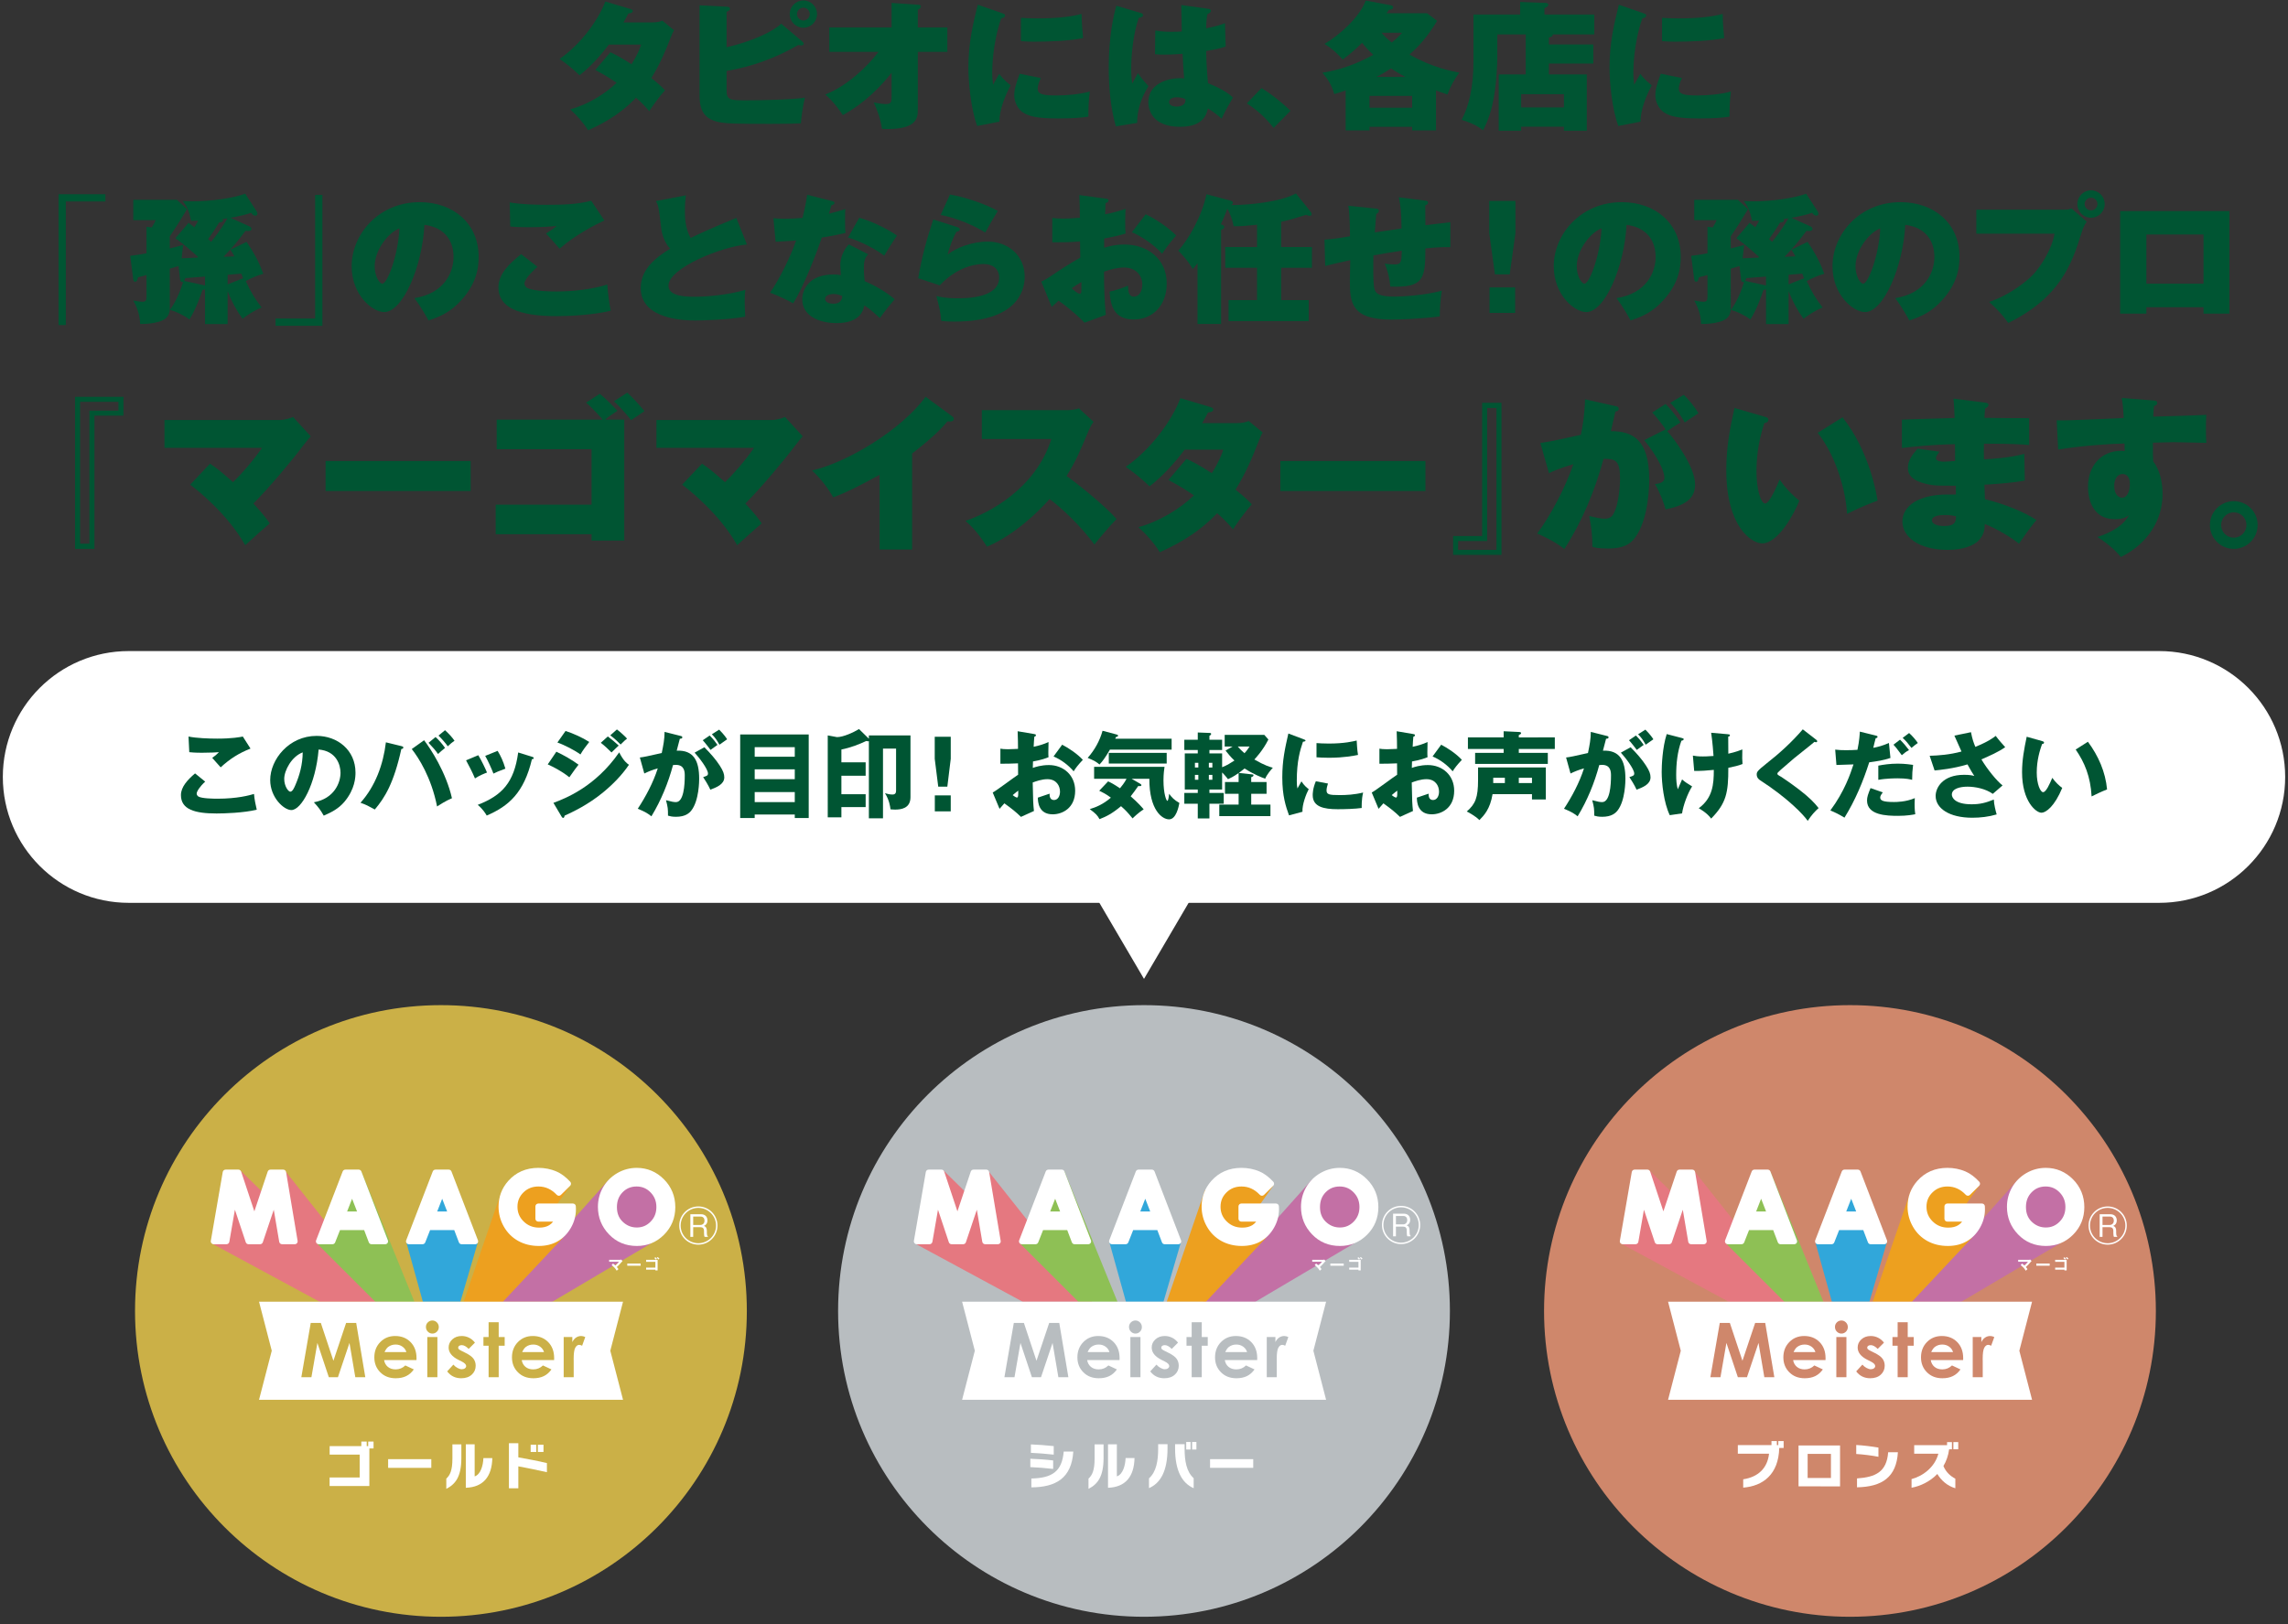 <?xml version="1.0" encoding="utf-8"?>
<!-- Generator: Adobe Illustrator 23.1.1, SVG Export Plug-In . SVG Version: 6.00 Build 0)  -->
<svg version="1.1" xmlns="http://www.w3.org/2000/svg" xmlns:xlink="http://www.w3.org/1999/xlink" x="0px" y="0px"
	 viewBox="0 0 614 436" style="enable-background:new 0 0 614 436;" xml:space="preserve">
<rect x="0" y="0" width="614" height="436" fill="#333333" stroke="none"/>
<style type="text/css">
	.st0{fill:#FFFFFF;}
	.st1{fill:#005533;}
	.st2{fill:#CBB047;}
	.st3{fill:#C370A5;}
	.st4{fill:#E57880;}
	.st5{fill:#EDA01F;}
	.st6{fill:#31A7DA;}
	.st7{fill:#8EC055;}
	.st8{fill:#B8BDC0;}
	.st9{fill:#CF876B;}
</style>
<g id="レイヤー_1">
	<path class="st0" d="M579.448,174.769H34.552c-18.663,0-33.792,15.129-33.792,33.792v0c0,18.663,15.129,33.792,33.792,33.792
		h544.896c18.663,0,33.792-15.129,33.792-33.792v0C613.24,189.899,598.111,174.769,579.448,174.769z"/>
	<polygon class="st0" points="333.284,217.955 307,262.769 280.716,217.955 307,191.671 	"/>
	<path class="st1" d="M55.067,209.821c-1.373,1.221-2.289,2.619-2.289,3.204c0,0.433,0.331,0.712,0.508,0.814
		c0.941,0.509,3.866,0.56,5.061,0.56c5.366,0,8.596-0.915,9.817-1.271c0.101,1.373,0.483,3.204,0.738,4.222
		c-3.484,0.864-8.799,1.017-10.783,1.017c-5.824,0-9.562-1.069-9.562-4.934c0-2.187,1.78-4.12,3.789-5.824L55.067,209.821z
		 M67.223,200.946c-3.153,1.246-5.468,2.721-8.011,5.035c-0.051-0.051-0.28-0.305-2.263-2.544c0.686-0.458,1.246-0.941,1.805-1.525
		c-0.636,0.05-2.213,0.153-4.527,0.153c-2.009,0-2.823-0.102-3.433-0.153l-0.203-4.197c2.06,0.433,5.493,0.56,7.68,0.56
		c4.018,0,6.155-0.407,6.892-0.56L67.223,200.946z"/>
	<path class="st1" d="M84.234,215.365c5.518-1.017,7.146-5.29,7.146-7.934c0-2.06-1.094-5.849-5.875-6.231
		c-0.788,9.308-4.628,16.25-7.324,16.25c-1.984,0-5.671-3.357-5.671-8.061c0-5.468,4.985-11.851,12.461-11.851
		c5.569,0,10.427,3.789,10.427,9.867c0,1.17-0.102,4.425-3.001,7.858c-1.551,1.806-3.357,2.746-5.518,3.687
		C86.039,217.475,85.48,216.713,84.234,215.365z M76.274,209.083c0,1.958,1.094,3.433,1.628,3.433c0.611,0,1.094-1.144,1.374-1.806
		c1.093-2.518,1.933-5.443,1.958-8.749C78.283,203.056,76.274,206.795,76.274,209.083z"/>
	<path class="st1" d="M107.729,200.284c0.229,0.05,0.509,0.127,0.509,0.381c0,0.331-0.356,0.382-0.534,0.382
		c-2.034,9.231-4.451,13.097-7.121,16.25c-1.907-1.042-2.263-1.246-3.84-1.806c3.993-4.476,6.103-10.249,6.816-16.225
		L107.729,200.284z M113.808,198.707c1.729,2.238,5.9,8.621,7.477,15.564c-1.653,0.686-3.459,1.856-3.993,2.212
		c-1.551-7.833-4.985-13.122-6.79-15.411L113.808,198.707z M116.885,197.843c0.814,0.737,1.831,1.882,2.543,2.925
		c-0.636,0.509-1.246,1.042-1.882,1.628c-0.687-0.966-1.323-1.73-2.543-3.001L116.885,197.843z M119.428,196.012
		c1.119,1.042,1.805,1.78,2.543,2.823c-0.686,0.458-1.068,0.814-1.805,1.5c-0.483-0.737-1.806-2.238-2.492-2.873L119.428,196.012z"
		/>
	<path class="st1" d="M128.352,202.726c0.788,1.271,1.856,3.484,2.34,4.654c-0.636,0.229-2.085,0.814-3.23,1.577
		c-0.687-1.652-1.551-3.306-2.391-4.857L128.352,202.726z M142.746,203.132c0.28,0.077,0.483,0.153,0.483,0.382
		c0,0.254-0.356,0.28-0.483,0.28c-2.136,9.028-6.231,12.589-12.131,15.132c-0.305-0.534-1.068-1.78-2.416-2.873
		c6.51-2.518,9.766-5.977,10.859-14.064L142.746,203.132z M133.54,201.556c0.865,1.424,1.475,2.721,2.085,4.781
		c-1.856,0.687-2.467,0.942-3.204,1.323c-0.483-1.297-1.526-3.56-2.213-4.755L133.54,201.556z"/>
	<path class="st1" d="M149.304,201.784c1.933,0.89,4.349,2.289,5.951,3.484c-0.738,0.915-1.017,1.323-2.467,3.382
		c-2.136-1.729-4.451-2.848-5.798-3.459L149.304,201.784z M148.516,215.517c3.052-1.144,11.19-4.222,17.649-13.555
		c1.196,2.365,2.136,3.001,2.619,3.332c-1.907,2.798-4.272,5.213-6.892,7.375c-4.069,3.357-8.138,5.264-10.376,6.281
		c-0.051,0.28-0.127,0.61-0.407,0.61c-0.153,0-0.305-0.204-0.407-0.356L148.516,215.517z M151.771,196.215
		c1.984,0.636,4.552,1.78,6.358,2.95c-0.839,1.068-1.678,2.161-2.365,3.357c-1.45-1.069-4.323-2.568-6.18-3.204L151.771,196.215z
		 M163.114,197.69c0.788,0.585,2.314,1.856,2.925,2.441c-0.28,0.228-1.297,1.246-1.933,1.856c-0.916-0.915-1.857-1.806-2.874-2.594
		L163.114,197.69z M165.555,195.808c0.763,0.56,2.213,1.857,2.721,2.467c-0.432,0.305-0.559,0.432-1.729,1.577
		c-1.551-1.577-2.314-2.111-2.772-2.467L165.555,195.808z"/>
	<path class="st1" d="M182.489,197.512c0.458,0.101,0.611,0.153,0.611,0.432c0,0.331-0.331,0.331-0.661,0.356
		c-0.127,0.509-0.712,2.645-0.839,3.204c4.501-0.178,6.027,2.619,6.027,7.553c0,0.407,0,5.849-2.111,8.519
		c-0.559,0.712-1.628,1.679-4.095,1.679c-1.119,0-1.628-0.153-2.161-0.305c0-1.857-0.026-2.187-0.534-4.146
		c1.602,0.433,2.136,0.509,2.671,0.509c2.085,0,2.365-4.578,2.365-7.121c0-1.017-0.076-2.873-2.39-2.873
		c-0.254,0-0.509,0.026-0.763,0.05c-1.297,4.832-3.204,9.486-5.798,13.759c-0.763-0.636-1.653-1.221-3.662-2.035
		c2.085-3.153,4.145-6.994,5.366-10.833c-1.577,0.458-2.391,0.788-3.611,1.374l-1.195-4.298c1.017-0.101,2.136-0.356,5.874-1.196
		c0.458-2.238,0.738-3.611,0.763-5.671L182.489,197.512z M189.025,200.589c1.602,1.602,3.128,3.357,4.12,4.908
		c0.941,1.45,1.221,2.289,1.221,3.179c0,1.907-2.213,2.721-3.738,3.306c-0.559-1.247-1.526-2.772-1.933-3.382
		c0.966-0.306,1.297-0.407,1.297-0.966c0-1.221-2.492-4.425-3.586-5.595L189.025,200.589z M190.449,197.436
		c1.119,1.144,1.577,1.78,2.086,2.518c-0.585,0.407-0.712,0.509-1.856,1.347c-0.254-0.331-1.526-2.009-2.086-2.594L190.449,197.436z
		 M192.993,195.859c1.399,1.424,1.882,2.187,2.136,2.594c-0.559,0.407-1.475,1.043-2.06,1.45c-0.712-1.271-1.144-1.882-2.035-2.798
		L192.993,195.859z"/>
	<path class="st1" d="M202.526,218.645v0.941h-3.891v-22.43h18.387v22.43h-3.738v-0.941H202.526z M213.284,203.132v-2.568h-10.757
		v2.568H213.284z M213.284,209.159v-2.645h-10.757v2.645H213.284z M213.284,215.314v-2.695h-10.757v2.695H213.284z"/>
	<path class="st1" d="M233.168,197.41h11.164v16.581c0,3.052-2.594,3.332-4.145,3.332c-0.534,0-0.865-0.051-1.221-0.077
		c-0.076-0.763-0.331-2.492-1.475-4.323c0.611,0.204,1.373,0.356,2.009,0.356c0.738,0,0.967-0.407,0.967-1.043v-11.291h-3.51v18.717
		h-3.789v-20.727c-0.101,0.051-0.178,0.051-0.28,0.051c-0.102,0-0.28-0.026-0.432-0.077c-1.78,0.839-4.043,1.755-6.663,2.289v3.433
		h6.51v3.611h-6.51v4.959h6.51v3.459h-6.51v2.746h-3.662V197.41l2.492,0.458c1.679,0,4.451-1.272,5.9-2.162l2.645,2.594V197.41z"/>
	<path class="st1" d="M255.139,197.766v5.926l-0.915,7.477h-2.441l-0.941-7.477v-5.926H255.139z M250.866,213.508h4.272v4.298
		h-4.272V213.508z"/>
	<path class="st1" d="M277.465,197.029c0.331,0.05,0.534,0.101,0.534,0.331c0,0.28-0.28,0.355-0.432,0.407
		c-0.076,0.763-0.127,1.653-0.178,2.696c1.449-0.306,2.721-0.687,3.992-1.272c-0.025,0.942-0.051,2.111-0.051,2.696
		c0,0.687,0,0.865,0.051,1.373c-0.61,0.255-1.933,0.763-4.17,1.144c0,0.28-0.051,1.501-0.051,1.73
		c0.661-0.229,2.213-0.763,4.323-0.763c3.84,0,7.045,2.671,7.045,6.892c0,4.73-3.51,6.332-6.027,6.332
		c-3.84,0-3.967-3.408-3.993-4.476c0.534-0.178,2.823-0.941,3.153-1.068c0,0.509,0,1.704,1.195,1.704
		c0.966,0,1.602-0.966,1.602-2.238c0-1.577-0.966-3.357-3.383-3.357c-1.551,0-3.103,0.585-3.942,0.89
		c0.101,5.086,0.127,5.671,0.331,7.655l-3.484,1.577c-1.348-1.323-2.416-2.162-4.45-3.637c-0.636,0.687-0.941,1.043-1.297,1.475
		l-1.831-4.374c1.17-0.636,5.798-4.145,6.815-4.781c0-0.89,0-1.093-0.026-3.052c-1.5,0.077-3.281,0.102-4.73,0.102v-4.044
		c0.509,0.077,0.916,0.153,2.009,0.153c0.992,0,2.416-0.102,2.721-0.102c0-1.907-0.026-2.187-0.102-4.73L277.465,197.029z
		 M271.768,213.432c0.483,0.407,0.966,0.661,1.144,0.661c0.381,0,0.356-0.89,0.33-1.857
		C272.938,212.491,272.404,212.872,271.768,213.432z M285.043,199.903c1.78,0.915,4.17,2.543,5.544,4.069
		c-1.348,1.424-1.907,2.187-2.467,3.077c-1.45-1.704-3.281-3.077-5.392-3.992L285.043,199.903z"/>
	<path class="st1" d="M314.414,198.301v2.925h-16.556c-1.322,2.289-2.06,3.204-2.797,3.992c-0.89-0.737-1.373-1.017-3.179-1.78
		c1.856-2.06,3.281-4.654,3.993-7.273l3.738,0.992c0.178,0.051,0.432,0.101,0.432,0.331c0,0.204-0.254,0.28-0.585,0.382
		c-0.051,0.153-0.127,0.305-0.178,0.432H314.414z M297.375,209.745c0.814,0.381,1.501,0.737,3.179,1.856
		c0.356-0.432,1.246-1.501,1.755-2.543h-8.697v-3.205h18.895c-0.076,0.534-0.28,1.857-0.28,3.611c0,3.56,0.763,5.518,1.043,5.518
		c0.28,0,0.432-1.5,0.483-1.907c0.636,0.915,1.347,1.679,2.746,2.467c-0.204,1.093-0.89,4.4-2.772,4.4
		c-1.831,0-5.315-2.441-5.29-10.884h-4.755l2.161,1.246c0.229,0.127,0.458,0.28,0.458,0.458c0,0.305-0.356,0.28-0.839,0.229
		c-0.509,0.737-1.5,2.111-2.034,2.772c2.034,1.78,3.026,2.95,3.484,3.484c-1.45,0.941-2.568,2.035-2.975,2.441
		c-1.399-1.678-1.806-2.136-3.103-3.28c-2.34,1.958-3.866,2.746-5.773,3.484c-0.534-0.992-0.966-1.475-2.619-2.695
		c1.678-0.509,3.535-1.247,5.671-3.077c-1.297-0.992-2.441-1.526-3.128-1.857L297.375,209.745z M313.091,204.963h-15.539v-2.873
		h15.539V204.963z"/>
	<path class="st1" d="M335.925,207.862c0.305,0.026,0.458,0.051,0.458,0.255c0,0.305-0.381,0.432-0.61,0.508v1.297h4.12v3.154h-4.12
		v2.899h5.162v3.103h-13.732v-3.103h5.188v-2.899h-3.662v-3.154h3.662v-2.416c-1.399,0.992-2.187,1.348-2.849,1.653
		c-0.712-0.941-1.449-1.679-1.577-1.806v4.578h-3.408v0.915h3.84v2.9h-3.84v3.941h-3.128v-3.941h-3.611v-2.9h3.611v-0.915h-3.484
		v-9.689h3.484v-0.916h-3.611v-2.746h3.611v-1.958l3.23,0.127c0.204,0,0.356,0.051,0.356,0.255c0,0.28-0.28,0.407-0.458,0.509v1.068
		h3.408v2.746h-3.408v0.916h3.408v3.713c1.348-0.534,2.365-1.196,3.306-1.806c-0.941-0.865-1.628-1.729-2.391-2.671l1.908-1.093
		h-2.136v-3.128h10.63l1.094,1.247c-1.45,2.925-3.459,5.035-3.764,5.366c2.798,1.628,4.221,2.009,4.959,2.212
		c-0.407,0.458-1.5,1.653-2.06,2.95c-1.093-0.407-3.204-1.246-5.518-2.746c-0.89,0.712-1.297,1.017-1.552,1.195L335.925,207.862z
		 M321.582,206.031v-1.271h-0.915v1.271H321.582z M320.667,208.015v1.297h0.915v-1.297H320.667z M325.346,206.031v-1.271h-0.941
		v1.271H325.346z M324.405,208.015v1.297h0.941v-1.297H324.405z M332.161,200.386c0.636,0.788,1.602,1.628,1.806,1.806
		c0.636-0.661,1.093-1.398,1.374-1.806H332.161z"/>
	<path class="st1" d="M349.655,198.376c0.483,0.178,0.687,0.255,0.687,0.433c0,0.228-0.509,0.28-0.687,0.305
		c-0.763,2.263-1.653,5.162-1.653,10.503c0,1.043,0.051,1.323,0.178,2.035c0.153-0.28,0.763-1.399,1.068-1.907
		c0.738,1.144,1.552,1.805,1.958,2.085c-0.636,1.195-1.805,4.145-1.678,6.078l-3.611,0.966c-0.865-2.39-1.806-5.213-1.806-10.172
		c0-4.603,0.712-7.756,1.628-11.8L349.655,198.376z M356.369,210.329c-0.153,0.432-0.382,1.297-0.382,1.806
		c0,1.119,0.61,1.297,3.535,1.297c1.704,0,3.942-0.102,6.282-0.687c-0.458,1.882-0.382,3.789-0.382,4.146
		c-1.755,0.254-4.628,0.331-6.434,0.331c-3.789,0-6.714-0.661-6.714-3.764c0-0.331,0-1.78,0.839-3.738L356.369,210.329z
		 M353.292,199.47c0.763,0.05,1.78,0.127,3.305,0.127c4.197,0,6.51-0.585,7.477-0.814c0.026,0.407,0.128,2.645,0.356,3.865
		c-1.042,0.204-3.713,0.763-7.833,0.763c-1.5,0-2.491-0.076-3.305-0.127V199.47z"/>
	<path class="st1" d="M379.178,197.029c0.331,0.05,0.534,0.101,0.534,0.331c0,0.28-0.28,0.355-0.433,0.407
		c-0.076,0.763-0.127,1.653-0.178,2.696c1.449-0.306,2.722-0.687,3.993-1.272c-0.026,0.942-0.051,2.111-0.051,2.696
		c0,0.687,0,0.865,0.051,1.373c-0.61,0.255-1.933,0.763-4.171,1.144c0,0.28-0.05,1.501-0.05,1.73
		c0.661-0.229,2.212-0.763,4.323-0.763c3.841,0,7.045,2.671,7.045,6.892c0,4.73-3.51,6.332-6.027,6.332
		c-3.841,0-3.968-3.408-3.993-4.476c0.534-0.178,2.823-0.941,3.154-1.068c0,0.509,0,1.704,1.196,1.704
		c0.966,0,1.602-0.966,1.602-2.238c0-1.577-0.966-3.357-3.382-3.357c-1.552,0-3.103,0.585-3.942,0.89
		c0.101,5.086,0.127,5.671,0.331,7.655l-3.484,1.577c-1.347-1.323-2.416-2.162-4.45-3.637c-0.636,0.687-0.941,1.043-1.297,1.475
		l-1.831-4.374c1.17-0.636,5.798-4.145,6.815-4.781c0-0.89,0-1.093-0.026-3.052c-1.501,0.077-3.281,0.102-4.73,0.102v-4.044
		c0.509,0.077,0.916,0.153,2.009,0.153c0.992,0,2.416-0.102,2.721-0.102c0-1.907-0.026-2.187-0.101-4.73L379.178,197.029z
		 M373.482,213.432c0.483,0.407,0.966,0.661,1.144,0.661c0.381,0,0.356-0.89,0.331-1.857
		C374.652,212.491,374.117,212.872,373.482,213.432z M386.756,199.903c1.78,0.915,4.171,2.543,5.544,4.069
		c-1.348,1.424-1.907,2.187-2.467,3.077c-1.449-1.704-3.281-3.077-5.391-3.992L386.756,199.903z"/>
	<path class="st1" d="M400.538,213.177c-0.661,4.044-2.314,5.722-3.535,6.969c-1.043-1.119-3.179-2.213-3.383-2.314
		c2.314-2.009,3.027-3.713,3.027-8.443v-3.382h18.183v8.596h-3.713v-1.425H400.538z M417.246,197.944v3.103h-9.663v1.043h7.782
		v2.975h-19.506v-2.975h7.655v-1.043h-9.588v-3.103h9.588v-1.653l4.196,0.204c0.127,0,0.483,0.026,0.483,0.305
		c0,0.204-0.153,0.305-0.61,0.509v0.636H417.246z M403.843,208.778h-3.127v1.425h3.127V208.778z M407.582,210.202h3.535v-1.425
		h-3.535V210.202z"/>
	<path class="st1" d="M431.053,197.512c0.458,0.101,0.61,0.153,0.61,0.432c0,0.331-0.331,0.331-0.661,0.356
		c-0.127,0.509-0.712,2.645-0.839,3.204c4.501-0.178,6.027,2.619,6.027,7.553c0,0.407,0,5.849-2.111,8.519
		c-0.56,0.712-1.628,1.679-4.095,1.679c-1.119,0-1.628-0.153-2.162-0.305c0-1.857-0.025-2.187-0.534-4.146
		c1.602,0.433,2.136,0.509,2.67,0.509c2.085,0,2.365-4.578,2.365-7.121c0-1.017-0.077-2.873-2.391-2.873
		c-0.254,0-0.508,0.026-0.763,0.05c-1.297,4.832-3.204,9.486-5.798,13.759c-0.763-0.636-1.653-1.221-3.662-2.035
		c2.085-3.153,4.146-6.994,5.366-10.833c-1.577,0.458-2.39,0.788-3.611,1.374l-1.195-4.298c1.017-0.101,2.136-0.356,5.875-1.196
		c0.458-2.238,0.737-3.611,0.763-5.671L431.053,197.512z M437.588,200.589c1.603,1.602,3.128,3.357,4.12,4.908
		c0.941,1.45,1.221,2.289,1.221,3.179c0,1.907-2.213,2.721-3.738,3.306c-0.56-1.247-1.526-2.772-1.933-3.382
		c0.967-0.306,1.297-0.407,1.297-0.966c0-1.221-2.492-4.425-3.585-5.595L437.588,200.589z M439.012,197.436
		c1.119,1.144,1.577,1.78,2.085,2.518c-0.585,0.407-0.712,0.509-1.857,1.347c-0.254-0.331-1.525-2.009-2.085-2.594L439.012,197.436z
		 M441.555,195.859c1.398,1.424,1.882,2.187,2.136,2.594c-0.56,0.407-1.475,1.043-2.06,1.45c-0.712-1.271-1.144-1.882-2.035-2.798
		L441.555,195.859z"/>
	<path class="st1" d="M451.395,198.122c0.305,0.076,0.432,0.127,0.432,0.305c0,0.305-0.432,0.382-0.61,0.407
		c-1.069,2.949-1.399,6.103-1.399,9.231c0,1.246,0.077,2.645,0.433,3.814c0.178-0.407,0.966-2.263,1.144-2.644
		c1.042,0.864,1.501,1.144,2.695,1.856c-1.246,1.984-2.39,5.137-2.695,7.248l-3.306,0.483c-1.602-3.357-2.162-8.571-2.162-11.622
		c0-1.628,0.178-6.51,1.348-10.147L451.395,198.122z M463.55,197.079c0.483,0.051,0.687,0.051,0.687,0.305
		c0,0.255-0.28,0.331-0.458,0.356c0,1.45,0,3.179,0.026,4.578c0.228-0.051,1.958-0.407,3.763-1.144
		c-0.05,2.365-0.05,2.594,0.051,3.916c-1.271,0.483-2.009,0.636-3.814,1.017c0.025,6.688-0.56,9.511-4.603,13.631
		c-1.069-1.475-2.899-2.543-3.332-2.772c3.738-2.772,4.043-6.383,4.043-10.3c-1.652,0.178-3.611,0.306-5.264,0.28l-0.356-4.12
		c0.687,0.127,1.271,0.229,2.695,0.229c0.255,0,1.272,0,2.849-0.128c-0.051-0.788-0.28-3.891-0.636-6.23L463.55,197.079z"/>
	<path class="st1" d="M487.402,198.58c0.153,0.127,0.254,0.229,0.254,0.382c0,0.228-0.177,0.28-0.305,0.28
		c-0.127,0-0.28-0.051-0.432-0.101c-0.509,0.483-4.654,3.713-5.518,4.45c-1.17,0.992-2.594,2.213-3.535,3.052
		c-0.814,0.737-0.89,0.839-0.89,1.042c0,0.255,0.101,0.331,1.093,0.89c0.077,0.05,2.416,1.602,4.705,3.357
		c2.874,2.213,4.095,3.51,5.264,4.984c-1.017,0.916-1.831,1.781-2.925,3.433c-1.119-1.652-5.315-6.078-12.817-10.935
		c-0.255-0.153-0.865-0.636-0.865-1.501c0-0.661,0.102-0.966,2.671-3.001c3.509-2.746,6.79-5.747,9.689-9.13L487.402,198.58z"/>
	<path class="st1" d="M503.422,197.461c0.204,0.051,0.433,0.101,0.433,0.331c0,0.28-0.356,0.356-0.509,0.382
		c-0.127,0.407-0.56,2.212-0.636,2.568c1.323-0.255,2.492-0.56,4.196-1.297l0.407,4.018c-2.009,0.661-3.331,0.839-5.697,1.17
		c-1.652,5.188-3.764,10.223-6.637,14.852c-1.501-0.916-2.467-1.374-3.789-1.933c3.815-5.137,5.392-9.868,6.205-12.36
		c-0.712,0.026-3.941,0.128-4.578,0.153l-0.331-4.12c0.992,0.127,1.908,0.153,2.874,0.153s2.136-0.026,3.103-0.101
		c0.534-2.619,0.585-4.044,0.636-4.883L503.422,197.461z M505.253,212.694c-0.356,0.509-0.687,0.941-0.687,1.374
		c0,0.814,0.738,1.22,3.688,1.22c0.585,0,3.179,0,5.594-1.042c-0.026,0.483-0.05,0.788-0.05,1.475c0,1.628,0.101,2.339,0.177,2.848
		c-0.661,0.128-2.263,0.433-4.603,0.433c-3.052,0-8.342-0.153-8.342-4.12c0-0.941,0.28-1.704,0.941-3.332L505.253,212.694z
		 M504.057,205.523c1.323-0.254,3.128-0.534,5.239-0.534c1.907,0,3.484,0.254,4.095,0.331c-0.178,1.45-0.254,2.467-0.254,4.018
		c-0.458-0.127-1.501-0.407-3.916-0.407c-0.356,0-3.027,0-5.163,0.407V205.523z M509.882,198.555
		c0.89,0.865,1.703,1.831,2.416,2.798c-0.839,0.458-1.17,0.712-1.933,1.374c-1.449-1.984-1.933-2.518-2.238-2.823L509.882,198.555z
		 M512.323,196.774c0.763,0.636,1.907,1.984,2.339,2.671c-0.814,0.585-0.89,0.636-1.703,1.323c-0.942-1.221-1.425-1.831-2.365-2.696
		L512.323,196.774z"/>
	<path class="st1" d="M528.927,196.546c0.356,1.856,0.687,2.772,1.17,3.941c3.535-1.45,4.781-2.416,5.467-2.949
		c0.788,1.068,1.857,2.263,2.543,3.026c-1.856,1.323-4.17,2.314-6.383,3.281c1.475,2.517,4.119,5.798,5.671,6.994l-2.619,2.263
		c-1.933-1.399-4.781-1.933-6.765-1.933c-1.983,0-4.222,0.509-4.222,2.136c0,0.661,0.661,2.594,5.29,2.594
		c2.263,0,3.789-0.382,5.976-1.271c0.026,1.271,0.509,3.153,0.763,3.992c-2.136,0.636-4.349,0.89-6.561,0.89
		c-6.18,0-9.817-2.544-9.817-5.85c0-2.187,1.857-5.671,7.629-5.671c1.552,0,2.162,0.153,2.746,0.305
		c-0.483-0.737-0.89-1.398-1.831-3.103c-3.891,1.17-7.553,1.501-8.825,1.628l-1.323-3.941c2.467-0.077,5.34-0.28,8.544-1.144
		c-0.305-0.661-1.628-3.662-1.907-4.273L528.927,196.546z"/>
	<path class="st1" d="M548.023,198.936c0.228,0.076,0.509,0.153,0.509,0.382c0,0.331-0.306,0.381-0.534,0.407
		c-0.534,1.552-1.424,4.222-1.424,7.655c0,3.103,0.966,5.264,1.704,5.264c0.814,0,1.78-2.238,2.467-3.841
		c0.941,1.297,1.907,2.162,2.671,2.696c-2.035,4.933-4.349,6.663-5.595,6.663c-1.424,0-5.188-3.027-5.188-10.884
		c0-3.255,0.559-6.231,1.246-9.512L548.023,198.936z M560.306,199.114c2.798,3.764,4.705,8.087,5.138,12.792
		c-1.501,0.585-3.306,1.45-4.146,1.882c-0.305-5.391-1.882-9.104-4.273-12.589L560.306,199.114z"/>
	<path class="st1" d="M33.13,111.577h-7.787v35.758h-5.191v-40.816H33.13V111.577z M31.787,107.862H21.494v38.086H24v-35.714h7.787
		V107.862z"/>
	<path class="st1" d="M56.357,124.466c2.103,1.432,2.596,1.835,6.176,4.968c2.059-1.969,5.281-5.594,7.787-9.219H44.139v-7.474
		h31.104c0.09,0,1.432,0,3.402-0.805l4.744,5.192c-0.358,0.403-1.298,1.477-2.058,2.506c-2.82,3.804-9.219,11.413-13.337,15.53
		c2.506,2.685,3.58,4.162,4.386,5.326c-1.029,0.85-5.057,4.431-6.579,5.863c-4.744-8.459-13.158-15.082-14.769-16.246
		L56.357,124.466z"/>
	<path class="st1" d="M126.308,123.75v8.055H87.372v-8.055H126.308z"/>
	<path class="st1" d="M160.948,105.714c1.298,0.985,3.759,3.446,4.744,4.565c-0.537,0.358-2.193,1.387-3.312,2.372h5.147v32.446
		h-8.771v-1.701h-25.734v-7.921h25.734v-14.903H133.29v-7.922h28.464c-0.313-0.358-2.596-2.998-4.475-4.565L160.948,105.714z
		 M168.332,105.401c1.387,1.253,3.446,3.491,4.609,4.968c-0.268,0.179-2.372,1.611-3.58,2.417c-0.313-0.448-2.462-3.088-4.61-5.057
		L168.332,105.401z"/>
	<path class="st1" d="M188.382,124.466c2.103,1.432,2.596,1.835,6.176,4.968c2.059-1.969,5.281-5.594,7.787-9.219h-26.181v-7.474
		h31.104c0.09,0,1.432,0,3.402-0.805l4.744,5.192c-0.358,0.403-1.298,1.477-2.058,2.506c-2.82,3.804-9.219,11.413-13.337,15.53
		c2.506,2.685,3.58,4.162,4.386,5.326c-1.029,0.85-5.057,4.431-6.579,5.863c-4.744-8.459-13.158-15.082-14.769-16.246
		L188.382,124.466z"/>
	<path class="st1" d="M244.772,147.514h-8.727v-20.05c-5.863,3.177-8.638,4.609-12.442,6.041c-1.253-2.238-3.357-5.102-5.684-7.205
		c9.622-2.238,23.943-10.92,30.477-19.781l7.071,5.192c0.358,0.268,0.492,0.447,0.492,0.716c0,0.805-0.985,0.761-1.701,0.671
		c-1.164,1.387-3.267,3.849-9.488,8.638V147.514z"/>
	<path class="st1" d="M263.48,117.842V110.1h22.69c0.358,0,2.238,0,3.357-0.492l3.938,3.625c-0.671,0.895-1.163,1.925-1.611,3.043
		c-1.969,4.699-3.133,7.518-5.639,11.501c2.282,1.566,10.159,7.787,13.426,11.547c-1.521,1.521-4.654,5.147-5.952,6.847
		c-3.67-5.057-9.085-10.07-12.039-12.218c-2.909,3.357-9.309,9.577-16.783,12.8c-2.506-3.894-4.207-5.549-5.773-6.937
		c6.176-2.058,18.797-8.548,23.048-21.974H263.48z"/>
	<path class="st1" d="M318.393,123.168c1.701,0.805,3.267,1.566,6.803,3.849c1.924-3.043,2.685-5.102,3.088-6.31H317.9
		c-2.73,3.625-5.818,7.026-9.399,9.846c-2.417-2.282-4.027-3.58-6.4-5.236c6.803-4.744,12.352-12.352,14.68-18.439l7.966,2.372
		c0.403,0.134,0.85,0.268,0.85,0.671c0,0.627-0.94,0.761-1.432,0.805c-0.582,1.119-0.895,1.79-1.566,2.864h9.13
		c1.88,0,2.685-0.313,3.357-0.581l3.759,3.088c-0.358,0.627-0.537,0.94-0.94,2.014c-2.103,5.37-3.625,8.906-6.355,13.337
		c2.82,2.238,3.759,3.267,4.386,3.938c-1.88,2.059-4.117,5.236-5.057,6.713c-0.895-1.074-1.835-2.193-4.251-4.341
		c-5.773,6.131-12.442,9.13-15.396,10.472c-1.477-2.417-3.67-4.878-5.729-6.713c5.594-1.522,11.233-4.968,14.903-8.548
		c-3.356-2.282-5.594-3.446-6.847-4.117L318.393,123.168z"/>
	<path class="st1" d="M382.525,123.75v8.055h-38.936v-8.055H382.525z"/>
	<path class="st1" d="M389.954,143.889h7.787v-35.758h5.192v40.816h-12.979V143.889z M391.297,147.603h10.293v-38.086h-2.505v35.714
		h-7.787V147.603z"/>
	<path class="st1" d="M433.545,109.025c0.448,0.09,0.851,0.224,0.851,0.716c0,0.582-0.627,0.716-0.895,0.716
		c-0.447,2.059-0.716,3.222-1.209,5.281c5.729,0,10.294,2.103,10.294,13.068c0,0.537,0,10.517-3.849,15.575
		c-1.208,1.611-2.999,2.864-7.161,2.864c-2.73,0-3.58-0.269-4.251-0.448c0.044-2.864-0.314-5.639-0.851-8.28
		c2.64,0.627,3.401,0.716,4.118,0.716c0.447,0,1.655,0,2.327-1.163c1.7-2.954,1.834-8.772,1.834-9.533
		c0-4.923-1.208-5.415-4.43-5.37c-2.327,8.548-5.728,16.782-10.517,24.212c-2.686-2.193-6.489-3.804-7.296-4.162
		c3.312-4.386,7.519-12.129,9.712-18.618c-3.67,1.074-5.639,1.969-6.534,2.417l-2.327-8.101c2.954-0.492,3.312-0.537,4.072-0.716
		c0.896-0.179,5.774-1.253,6.802-1.477c0.448-1.969,1.075-5.952,1.119-9.533L433.545,109.025z M446.972,115.246
		c-0.359-0.627-2.283-3.133-3.581-4.52l3.581-2.282c2.327,2.372,3.446,4.162,3.983,4.968c-1.388,0.85-1.969,1.208-3.535,2.327
		c1.701,1.835,7.474,9.532,7.474,14.276c0,2.864-1.342,5.46-7.921,6.713c-0.403-1.566-1.612-4.789-2.864-6.803
		c1.253-0.089,2.551-0.403,2.551-1.701c0-1.701-1.745-5.549-5.415-10.069L446.972,115.246z M451.849,105.982
		c1.253,1.208,2.909,3.177,3.938,4.923c-0.314,0.224-0.448,0.313-1.835,1.253c-0.313,0.179-1.253,0.806-1.835,1.253
		c-1.745-3.088-3.222-4.565-3.894-5.281L451.849,105.982z"/>
	<path class="st1" d="M473.779,111.935c0.582,0.179,0.762,0.358,0.762,0.761c0,0.716-0.716,0.805-1.075,0.85
		c-1.879,5.729-2.103,10.383-2.103,13.068c0,4.52,1.119,8.548,2.327,8.548c1.119,0,2.953-4.207,3.894-6.445
		c1.655,2.506,3.938,4.654,5.281,5.684c-1.388,3.535-5.685,11.457-9.98,11.457c-2.775,0-9.622-4.341-9.622-19.692
		c0-6.042,0.94-11.009,2.192-16.649L473.779,111.935z M494.456,112.024c7.205,9.085,9.13,20.542,9.398,22.377
		c-1.03,0.358-4.52,1.656-8.19,3.535c-0.268-5.684-2.73-15.306-7.877-21.75L494.456,112.024z"/>
	<path class="st1" d="M532.765,108.086c0.268,0.045,0.85,0.089,0.85,0.627c0,0.492-0.492,0.716-0.894,0.94
		c-0.09,0.985-0.134,1.521-0.18,2.506c1.88,0.045,10.293,0.135,11.994,0.09v7.206c-1.924-0.179-4.744-0.358-12.128-0.358
		c-0.044,1.566-0.044,1.835,0,4.207c2.103-0.09,7.206-0.448,10.83-1.477l0.134,7.161c-3.222,0.671-8.593,0.985-10.83,1.119
		c0,0.627,0.134,3.312,0.134,3.894c5.147,1.253,10.517,3.401,13.829,5.594c-1.835,2.103-3.983,5.326-4.699,6.355
		c-1.879-1.566-6.086-4.118-9.174-5.281c-0.044,1.074-0.044,2.864-1.746,4.52c-1.298,1.253-3.983,2.417-8.189,2.417
		c-7.833,0-12.173-3.535-12.173-7.608c0-4.252,4.475-7.25,11.994-7.25h2.372c0-0.268-0.044-1.969-0.044-2.372
		c-5.012,0-5.594,0-7.429-0.358c-4.117-0.85-5.416-2.462-5.416-4.386c0-1.924,0.985-3.356,2.596-5.191l5.863,0.805
		c-0.492,0.671-0.94,1.253-0.94,1.745c0,0.895,1.701,0.94,2.103,0.94c0.09,0,2.73-0.134,3.044-0.179c0-2.999,0-3.312-0.045-4.52
		c-6.489,0.134-11.143,0.671-14.231,1.029v-7.608c2.238-0.134,12.128-0.358,14.143-0.448c-0.045-1.566-0.134-3.58-0.314-5.192
		L532.765,108.086z M521.979,138.25c-0.761,0-3.535,0-3.535,1.432c0,1.029,1.522,1.522,3.267,1.522c3.133,0,3.177-1.343,3.177-2.641
		C524.262,138.429,523.367,138.25,521.979,138.25z"/>
	<path class="st1" d="M577.877,107.504c0.492,0.045,1.029,0.089,1.029,0.627c0,0.537-0.447,0.716-0.895,0.895
		c-0.09,1.298-0.134,1.925-0.179,2.82c2.238-0.045,12.218-0.358,14.232-0.492c-0.09,1.387-0.09,2.998-0.09,4.028
		c0,2.148,0.045,2.596,0.134,3.491c-2.058-0.045-7.966-0.179-8.771-0.179c-0.358,0-2.82,0.045-5.594,0.134
		c0,3.356,0,3.715,0.09,5.057c1.835,2.282,2.506,5.773,2.506,8.771c0,6.669-3.714,13.158-11.189,16.873
		c-1.79-2.238-4.475-4.252-6.31-5.371c1.208-0.403,6.713-2.193,8.458-5.908c-0.358,0.313-1.253,1.119-3.67,1.119
		c-7.295,0-7.295-7.653-7.295-8.727c0-5.46,3.402-9.622,8.906-9.622c0.403,0,0.627,0.044,0.94,0.089c0-0.716,0-0.85-0.044-2.059
		c-4.162,0.09-10.786,0.537-17.812,1.611l-0.403-7.832c1.656,0.045,2.596,0.089,17.991-0.627c-0.134-3.088-0.358-4.431-0.537-5.37
		L577.877,107.504z M567.36,130.418c0,2.417,1.253,3.178,2.104,3.178c1.521,0,2.103-1.969,2.103-3.67
		c0-1.879-0.851-2.685-1.969-2.685C568.435,127.24,567.36,128.315,567.36,130.418z"/>
	<path class="st1" d="M605.849,140.935c0,3.535-2.864,6.4-6.4,6.4c-3.535,0-6.4-2.864-6.4-6.4c0-3.58,2.91-6.4,6.4-6.4
		C602.984,134.535,605.849,137.355,605.849,140.935z M596.047,140.935c0,1.879,1.522,3.401,3.401,3.401
		c1.88,0,3.402-1.522,3.402-3.401c0-1.925-1.522-3.402-3.402-3.402C597.613,137.534,596.047,139.011,596.047,140.935z"/>
	<path class="st1" d="M163.791,14.027c1.421,0.674,2.73,1.309,5.685,3.217c1.608-2.543,2.244-4.264,2.581-5.274h-8.677
		c-2.281,3.029-4.862,5.872-7.854,8.228c-2.019-1.908-3.366-2.992-5.348-4.376C155.862,11.858,160.5,5.5,162.444,0.414l6.658,1.982
		c0.336,0.112,0.711,0.224,0.711,0.561c0,0.523-0.786,0.636-1.197,0.673c-0.486,0.935-0.748,1.496-1.309,2.394h7.63
		c1.571,0,2.244-0.262,2.805-0.486l3.142,2.581c-0.299,0.524-0.449,0.786-0.785,1.683c-1.758,4.488-3.03,7.443-5.311,11.145
		c2.356,1.87,3.142,2.73,3.665,3.292c-1.571,1.72-3.441,4.376-4.226,5.61c-0.748-0.898-1.534-1.832-3.553-3.628
		c-4.825,5.124-10.398,7.63-12.866,8.752c-1.234-2.02-3.067-4.077-4.787-5.61c4.675-1.271,9.387-4.151,12.454-7.143
		c-2.805-1.907-4.675-2.88-5.722-3.441L163.791,14.027z"/>
	<path class="st1" d="M215.255,11.11c0.149,0.112,0.411,0.374,0.411,0.636c0,0.374-0.411,0.449-0.598,0.449
		c-0.337,0-0.599-0.075-0.86-0.112c-5.947,3.441-12.454,5.835-19.224,6.957v5.274c0,2.618,1.047,2.618,5.498,2.618
		c2.805,0,11.968-0.149,15.521-0.711c-0.524,1.945-0.972,5.348-1.084,6.882c-1.459,0.075-2.73,0.149-8.153,0.149
		c-10.098,0-11.071-0.112-12.754-0.299c-4.9-0.598-6.283-3.104-6.283-7.33V1.424l7.256,0.374c0.411,0.037,0.898,0.075,0.898,0.561
		c0,0.411-0.411,0.599-0.898,0.823v9.5c6.657-1.496,12.454-4.189,14.661-6.321L215.255,11.11z M215.592,7.445
		c-2.02,0-3.665-1.646-3.665-3.665c0-2.019,1.646-3.665,3.665-3.665c2.019,0,3.665,1.646,3.665,3.665
		C219.257,5.8,217.611,7.445,215.592,7.445z M215.592,2.059c-0.935,0-1.72,0.786-1.72,1.721s0.786,1.721,1.72,1.721
		c0.935,0,1.721-0.786,1.721-1.721S216.527,2.059,215.592,2.059z"/>
	<path class="st1" d="M222.549,13.915V7.37h16.718V0.788l7.031,0.486c0.486,0.037,0.823,0.037,0.823,0.449
		c0,0.374-0.374,0.636-0.823,0.898v4.75h7.929v6.545h-7.929v15.484c0,2.282-0.187,5.61-9.612,5.199
		c-0.299-2.319-1.197-4.974-2.207-7.106c1.758,0.411,3.067,0.449,3.179,0.449c1.608,0,1.608-0.636,1.608-2.207v-6.208
		c-5.049,6.358-9.687,9.463-13.09,11.37c-0.262-0.411-2.431-3.665-4.713-5.535c5.573-2.132,11.146-7.256,14.287-11.445H222.549z"/>
	<path class="st1" d="M268.964,3.555c0.524,0.187,0.748,0.262,0.748,0.599c0,0.523-0.598,0.673-1.047,0.785
		c-2.394,6.957-2.394,13.764-2.394,14.586c0,1.384,0.112,2.319,0.225,3.217c0.261-0.449,1.421-2.506,1.646-2.917
		c0.449,0.599,1.084,1.496,3.067,3.104c-1.234,2.207-3.104,6.583-2.992,9.724l-5.984,1.16c-1.758-4.787-2.356-12.006-2.356-15.634
		c0-6.732,1.234-11.744,2.506-16.905L268.964,3.555z M279.324,20.947c-0.449,0.786-0.86,2.169-0.86,2.768
		c0,1.533,1.122,1.907,5.012,1.907c2.842,0,6.208-0.299,8.976-1.047c-0.299,2.057-0.411,5.274-0.374,6.732
		c-1.87,0.299-4.152,0.486-8.191,0.486c-5.61,0-7.78-0.561-9.425-1.646c-1.421-0.972-2.281-2.917-2.281-4.488
		c0-1.571,0.374-2.955,1.459-5.872L279.324,20.947z M273.976,4.79c1.01,0.075,2.282,0.149,4.376,0.149
		c4.974,0,8.789-0.374,11.893-1.197c0.037,2.282,0.224,4.825,0.412,6.47c-3.59,0.786-9.238,0.972-13.053,0.972
		c-0.673,0-1.982,0-3.628-0.149V4.79z"/>
	<path class="st1" d="M306.104,3.48c0.299,0.075,0.636,0.224,0.636,0.561c0,0.524-0.674,0.673-1.159,0.786
		c-1.459,4.151-2.02,9.986-2.02,13.614c0,0.748,0,2.094,0.262,4.002c0.449-0.786,1.047-1.795,1.533-2.805
		c0.412,0.598,1.347,1.907,2.843,3.478c-2.057,3.254-3.104,6.845-3.03,9.874l-5.722,0.935c-1.459-5.161-1.907-10.51-1.907-15.895
		c0-8.49,1.384-14.137,2.02-16.494L306.104,3.48z M324.206,2.359c0.336,0.037,0.748,0.112,0.748,0.524
		c0,0.486-0.524,0.711-0.935,0.898c-0.15,0.748-0.299,1.608-0.337,3.815c3.067-0.598,4.189-1.047,5.049-1.384l0.187,6.283
		c-0.898,0.299-2.281,0.711-5.236,1.197c0.037,3.889,0.449,8.004,0.486,8.64c2.057,0.823,5.012,2.169,6.695,3.852
		c-1.832,3.179-2.02,3.516-3.029,5.685c-0.636-0.599-2.207-1.907-3.703-2.768c-0.262,1.309-1.01,4.937-7.443,4.937
		c-7.817,0-8.527-5.012-8.527-6.62c0-5.124,5.535-6.433,8.415-6.433c0.523,0,0.823,0,1.197,0.075
		c-0.262-3.179-0.262-3.516-0.412-6.62c-2.73,0.224-4.525,0.224-4.974,0.224c-0.486,0-1.346,0-2.431-0.112l0.075-6.358
		c1.683,0.299,3.029,0.336,4.413,0.336c1.271,0,2.132-0.037,2.693-0.075c-0.037-1.122-0.075-6.096-0.149-7.106L324.206,2.359z
		 M315.791,26.108c-0.374,0-2.057,0.075-2.057,1.272c0,1.197,1.721,1.234,2.02,1.234c0.262,0,2.581,0,2.356-2.019
		C317.661,26.407,316.913,26.108,315.791,26.108z"/>
	<path class="st1" d="M338.531,23.639c3.291,2.02,6.246,4.6,7.78,6.096l-4.525,4.6c-2.843-3.665-5.573-5.498-7.181-6.582
		L338.531,23.639z"/>
	<path class="st1" d="M385.357,35.009h-6.395v-0.972h-11.445v0.972h-6.395V24.276c-1.197,0.449-2.132,0.711-3.067,0.972
		c-0.711-2.506-1.758-4.077-3.179-5.722c4.787-0.748,9.387-2.431,13.651-4.824c-1.646-1.496-2.431-2.506-2.992-3.217
		c-2.207,2.244-4.114,3.665-5.199,4.488c-1.907-2.019-2.581-2.73-4.9-4.189c3.815-2.207,9.388-7.069,11.071-11.632l6.583,1.234
		c0.673,0.112,0.748,0.337,0.748,0.561c0,0.524-0.486,0.598-1.159,0.748c-0.149,0.224-0.411,0.636-0.598,0.86h10.883l2.693,2.057
		c-2.842,4.675-5.199,7.069-7.406,9.014c6.021,3.516,11.669,4.563,13.352,4.862c-1.309,1.832-2.431,3.74-3.141,5.872
		c-2.02-0.673-2.581-0.86-3.105-1.084V35.009z M378.962,28.913v-3.179h-11.445v3.179H378.962z M377.129,20.648
		c-0.486-0.262-2.207-1.197-3.852-2.282c-0.786,0.524-1.795,1.197-3.927,2.282H377.129z M370.733,8.791
		c0.972,1.159,1.87,1.907,2.768,2.618c1.496-1.234,2.207-1.982,2.767-2.618H370.733z"/>
	<path class="st1" d="M427.583,11.933v5.124h-11.931v2.917h10.172v15.11h-6.133V34H408.21v1.084h-6.022v-15.11h7.256V9.24h-7.63
		v6.358c0,0.598-0.112,7.592-1.421,12.941c-0.898,3.553-1.832,5.348-2.394,6.433c-1.085-0.823-2.506-1.795-5.76-2.805
		c1.87-3.478,3.179-8.565,3.179-15.746V3.892h12.529V0.526l6.957,0.262c0.299,0,0.598,0.224,0.598,0.523
		c0,0.412-0.449,0.561-1.047,0.898v1.683h13.389V9.24H416.7c0,0.561-0.636,0.748-1.047,0.823v1.87H427.583z M408.21,28.838h11.482
		v-3.553H408.21V28.838z"/>
	<path class="st1" d="M441.011,3.555c0.524,0.187,0.748,0.262,0.748,0.599c0,0.523-0.598,0.673-1.047,0.785
		c-2.394,6.957-2.394,13.764-2.394,14.586c0,1.384,0.112,2.319,0.225,3.217c0.261-0.449,1.42-2.506,1.645-2.917
		c0.449,0.599,1.085,1.496,3.067,3.104c-1.235,2.207-3.105,6.583-2.992,9.724l-5.984,1.16c-1.758-4.787-2.356-12.006-2.356-15.634
		c0-6.732,1.234-11.744,2.506-16.905L441.011,3.555z M451.371,20.947c-0.448,0.786-0.86,2.169-0.86,2.768
		c0,1.533,1.122,1.907,5.012,1.907c2.842,0,6.208-0.299,8.976-1.047c-0.299,2.057-0.411,5.274-0.374,6.732
		c-1.87,0.299-4.152,0.486-8.191,0.486c-5.611,0-7.78-0.561-9.426-1.646c-1.42-0.972-2.28-2.917-2.28-4.488
		c0-1.571,0.373-2.955,1.458-5.872L451.371,20.947z M446.023,4.79c1.01,0.075,2.281,0.149,4.375,0.149
		c4.975,0,8.789-0.374,11.894-1.197c0.037,2.282,0.224,4.825,0.411,6.47c-3.591,0.786-9.238,0.972-13.053,0.972
		c-0.673,0-1.982,0-3.628-0.149V4.79z"/>
	<path class="st1" d="M17.662,54.081v33.175h-1.945V52.137h12.566v1.944H17.662z"/>
	<path class="st1" d="M45.564,66.685c1.907-0.449,2.655-0.673,3.59-0.935c-0.037,0.524-0.374,3.03-0.411,3.591
		c3.104-0.15,3.441-0.15,4.226-0.187l0.187-0.187c-2.693-2.394-3.665-3.254-6.096-5.011l3.553-4.151
		c0.486,0.374,0.898,0.673,1.533,1.196c0.486-0.748,0.636-1.01,1.047-1.758c-0.262,0-1.608,0.037-1.907,0.037
		c-0.524-2.431-1.01-3.703-2.244-5.348c0.711,0.075,1.459,0.112,2.506,0.112c5.311,0,11.183-0.898,14.249-2.057l3.104,4.787
		c0.075,0.15,0.187,0.374,0.187,0.524c0,0.299-0.112,0.599-0.561,0.599c-0.449,0-0.823-0.3-1.122-0.786
		c-1.347,0.486-2.992,0.898-5.573,1.346l5.124,2.319c0.299,0.149,0.523,0.336,0.523,0.673c0,0.599-0.748,0.599-1.608,0.524
		c-1.832,2.431-2.992,3.965-5.872,6.956c0.411-0.037,2.468-0.112,2.917-0.112c-0.261-0.524-0.748-1.272-1.084-1.796l4.339-2.094
		c2.469,3.628,3.553,6.021,4.488,8.565c-1.459,0.411-2.73,0.898-4.712,1.945c1.384,3.03,2.543,4.9,4.264,7.106
		c-2.319,0.935-4.152,2.281-5.124,3.03c-1.683-2.356-2.917-4.638-4.002-7.406v8.827h-6.059v-9.351
		c-0.149,0.075-0.262,0.112-0.711,0.225c-0.374,1.122-1.646,4.974-3.478,7.891c-1.608-1.234-3.89-2.244-5.236-2.58
		c0.561-0.786,2.169-2.992,3.553-7.518c-0.449,0.187-0.748-0.074-0.823-0.598l-0.411-3.628c-0.224,0.037-0.449,0.112-2.356,0.674
		V82.88c0,2.245-1.571,2.955-2.169,3.217c-0.748,0.336-2.955,0.935-5.797,0.86c-0.037-1.87-0.524-3.965-1.832-6.283
		c1.084,0.224,2.094,0.336,2.506,0.336c0.935,0,1.047-0.598,1.047-1.384v-5.797c-0.823,0.225-1.309,0.374-2.281,0.599
		c-0.112,0.599-0.299,1.197-0.748,1.197c-0.412,0-0.486-0.337-0.524-0.599l-0.823-6.358c1.085-0.15,2.319-0.261,4.376-0.674v-7.106
		l1.421,0.15c0.486-0.748,0.972-1.72,1.047-1.945h-6.022v-5.461h11.706l2.73,2.506c-1.347,2.281-3.217,5.236-4.638,7.293V66.685z
		 M55.026,74.24c-0.748,0.037-4.451,0.337-5.274,0.412c-0.075,0.261-0.224,0.635-0.336,0.748l5.273,1.16
		c0.112,0.037,0.224,0.074,0.336,0.112V74.24z M56.672,64.928c2.506-3.18,3.74-5.236,4.376-6.321
		c-0.262,0.037-0.449,0.075-1.384,0.225c0.112,0.112,0.187,0.224,0.187,0.336c0,0.486-0.748,0.524-1.047,0.561
		c-1.01,1.683-1.459,2.319-2.955,4.45L56.672,64.928z M64.751,73.455c-0.412,0.037-3.478,0.299-3.665,0.299v2.581l4.152-1.646
		L64.751,73.455z"/>
	<path class="st1" d="M73.952,87.443v-1.945h10.622V52.323h1.945v35.119H73.952z"/>
	<path class="st1" d="M111.203,80.037c8.116-1.271,10.51-7.031,10.51-11.033c0-1.122,0-7.667-7.817-8.64
		c-0.561,11.146-5.797,23.413-10.809,23.413c-3.142,0-8.715-4.6-8.715-12.305c0-8.602,7.256-17.204,18.252-17.204
		c8.939,0,15.821,5.647,15.821,14.661c0,2.843-0.449,7.63-5.648,12.679c-2.767,2.73-5.872,3.777-7.817,4.413
		C114.644,85.348,112.961,82.319,111.203,80.037z M100.544,71.472c0,2.656,1.272,4.675,2.057,4.675c1.346,0,4.226-7.517,4.6-14.848
		C104.322,62.347,100.544,67.022,100.544,71.472z"/>
	<path class="st1" d="M144.229,71.622c-0.636,0.561-3.478,3.104-3.478,4.488c0,0.711,0.561,1.122,0.748,1.197
		c1.945,0.935,6.807,0.935,7.854,0.935c4.226,0,9.612-0.561,13.614-1.87c0.112,1.945,0.561,5.386,0.935,7.031
		c-4.6,1.16-11.445,1.459-14.474,1.459c-10.472,0-15.671-2.431-15.671-7.705c0-3.777,3.179-6.582,6.096-8.938L144.229,71.622z
		 M162.181,59.168c-2.394,1.122-8.078,4.039-12.006,7.592c-2.356-2.693-2.618-2.992-3.665-4.076c0.972-0.599,1.982-1.272,2.842-2.02
		c-1.122,0.112-3.628,0.336-7.48,0.336c-2.581,0-3.777-0.075-4.937-0.187l-0.15-6.47c3.03,0.524,6.807,0.636,9.949,0.636
		c4.002,0,8.041-0.075,11.931-1.085L162.181,59.168z"/>
	<path class="st1" d="M200.443,65.638c-6.545,0.486-21.057,6.246-21.057,11.071c0,2.955,5.049,2.955,7.218,2.955
		c2.693,0,9.014-0.486,13.427-1.87c-0.112,0.823-0.187,1.346-0.187,2.88c0,1.346,0.075,2.917,0.149,4.339
		c-4.637,0.823-11.445,1.01-13.352,1.01c-2.244,0-14.698,0-14.698-8.715c0-5.236,4.338-8.341,7.892-10.547
		c-1.646-1.72-2.244-4.301-2.357-5.199c-0.711-6.134-0.748-6.208-1.458-7.592l8.041-1.534c-0.187,1.609-0.262,2.356-0.262,4.264
		c0,1.309,0,4.488,1.534,7.181c2.543-1.234,5.273-2.506,12.267-5.386L200.443,65.638z"/>
	<path class="st1" d="M207.55,58.569c1.047,0.112,1.646,0.15,2.992,0.15c1.571,0,3.254-0.075,4.824-0.225
		c0.86-3.478,1.085-5.086,1.234-6.208l6.657,1.683c0.449,0.112,0.674,0.187,0.674,0.524c0,0.336-0.224,0.411-0.823,0.635
		c-0.112,0.337-0.524,1.721-0.673,2.245c2.693-0.674,3.404-0.935,4.413-1.272c-0.037,0.674-0.075,1.122-0.075,2.88
		c0,2.057,0.037,2.805,0.112,3.553c-2.244,0.524-4.114,0.898-6.358,1.234c-1.496,4.488-4.974,13.389-7.667,17.653
		c-1.421-0.785-4.563-2.319-6.208-2.842c2.394-3.44,5.423-9.462,6.994-14.025c-1.833,0.149-3.366,0.224-5.498,0.336L207.55,58.569z
		 M232.982,68.256c-1.047,1.047-1.159,2.281-1.159,3.74c0,1.571,0.149,2.693,0.224,3.478c2.244,0.935,5.722,2.805,8.041,4.862
		c-0.86,0.972-2.842,3.404-3.964,5.049c-2.842-2.581-3.292-2.88-4.189-3.366c-0.262,1.197-1.01,4.712-7.443,4.712
		c-4.675,0-9.2-1.907-9.2-6.395c0-2.356,1.571-6.657,8.415-6.657c0.86,0,1.346,0.074,1.944,0.187c0-0.299-0.149-2.618-0.149-2.73
		c0-1.87,0.86-4.077,2.282-5.536L232.982,68.256z M223.707,78.916c-1.197,0-2.282,0.449-2.282,1.309
		c0,0.972,1.197,1.309,2.207,1.309c0.748,0,2.281-0.15,2.394-2.057C225.502,79.252,224.791,78.916,223.707,78.916z M230.589,58.457
		c3.104,0.823,7.555,2.955,10.135,4.787c-0.935,1.272-3.029,4.676-3.441,5.386c-2.207-1.72-6.62-4.002-9.724-4.862L230.589,58.457z"
		/>
	<path class="st1" d="M256.994,61c0.336,0.112,0.561,0.262,0.561,0.561c0,0.449-0.261,0.486-0.898,0.673
		c-1.01,1.721-1.945,4.413-2.356,6.097c2.207-1.796,6.545-3.478,10.771-3.478c5.386,0,9.911,3.665,9.911,9.425
		c0,4.04-2.319,12.043-18.813,12.043c-2.019,0-2.992-0.112-3.59-0.187c-0.149-2.282-0.561-3.927-1.309-6.695
		c0.785,0.224,2.356,0.635,5.722,0.635c2.094,0,11.145,0,11.145-5.572c0-2.319-1.721-3.628-4.151-3.628
		c-0.935,0-6.396,0-11.819,5.722l-5.76-1.907c1.085-6.246,2.207-10.135,4.039-15.783L256.994,61z M254.937,52.211
		c4.114,0.711,9.575,2.581,12.829,4.413c-0.935,1.459-2.319,3.852-3.366,5.797c-2.693-1.758-7.78-3.965-11.968-4.712L254.937,52.211
		z"/>
	<path class="st1" d="M296.752,53.333c0.449,0.075,0.711,0.075,0.711,0.524c0,0.411-0.449,0.561-0.786,0.674
		c-0.037,0.748-0.037,0.972-0.112,2.991c2.094-0.374,3.777-0.898,5.498-1.459c-0.037,0.674-0.112,1.496-0.112,3.441
		c0,1.832,0.037,2.469,0.112,3.18c-1.01,0.299-2.169,0.673-5.76,1.346v2.469c1.272-0.375,2.955-0.861,5.46-0.861
		c6.171,0,11.333,3.852,11.333,10.435c0,6.134-3.965,9.686-8.864,9.686c-5.423,0-6.246-4.001-6.47-7.48
		c1.608-0.336,3.516-0.972,4.937-1.609c0.075,1.534,0.15,2.955,1.608,2.955c1.347,0,2.244-1.421,2.244-3.254
		c0-2.431-1.758-4.563-4.899-4.563c-1.72,0-3.778,0.524-5.386,1.122c0,3.852,0.112,7.742,0.486,11.594l-5.722,2.095
		c-0.898-0.936-3.029-3.105-6.957-5.91c-0.636,0.561-1.534,1.384-1.832,1.683l-2.805-6.806c1.122-0.486,2.207-1.235,2.655-1.534
		c2.543-1.721,5.124-3.404,7.817-4.9c0-1.01-0.037-1.309-0.075-4.339c-2.693,0.225-5.124,0.225-7.443,0.225v-6.546
		c0.86,0.112,1.421,0.187,2.842,0.187c0.823,0,2.356-0.037,4.563-0.225c-0.037-2.394-0.037-4.039-0.149-6.096L296.752,53.333z
		 M287.589,77.382c0.449,0.411,1.609,1.459,2.132,1.459c0.412,0,0.449-0.337,0.449-0.524c0-0.15,0.075-1.271,0.037-2.618
		C289.272,76.26,288.299,76.858,287.589,77.382z M307.449,57.522c2.543,1.16,6.134,3.591,8.191,5.685
		c-1.945,2.17-3.254,4.115-3.777,4.9c-2.319-2.618-6.171-5.011-8.116-5.76L307.449,57.522z"/>
	<path class="st1" d="M351.657,56.774c0.187,0.224,0.336,0.486,0.336,0.71c0,0.262-0.187,0.449-0.523,0.449
		c-0.262,0-0.599-0.112-0.972-0.261c-3.329,1.047-4.675,1.421-6.695,1.87v6.77h8.265v5.572h-8.265v8.677h7.405v5.647h-21.505v-5.647
		h7.63v-8.677h-8.528v-5.572h8.528v-5.984c-3.329,0.337-4.189,0.412-6.283,0.412c-0.149-0.748-0.449-2.469-1.683-4.713
		c-0.786,2.132-1.608,3.89-1.758,4.189c0.636,0.149,0.935,0.411,0.935,0.71c0,0.337-0.299,0.524-0.86,0.823v25.209h-6.321V70.65
		c-0.711,0.972-0.935,1.196-1.309,1.571c-1.047-2.095-3.329-4.376-3.852-4.937c2.655-2.917,6.358-9.201,7.555-15.147l6.321,1.683
		c0.524,0.15,0.786,0.299,0.786,0.599c0,0.336-0.262,0.524-0.524,0.635c4.825,0,13.427-0.86,17.429-3.141L351.657,56.774z"/>
	<path class="st1" d="M382.401,53.857c0.524,0.075,0.823,0.112,0.823,0.561c0,0.374-0.374,0.561-0.748,0.71
		c0,1.235,0.037,4.04,0.037,5.311c1.01-0.112,6.209-0.748,6.695-0.785v6.695c-2.094-0.112-5.235,0.187-6.695,0.336
		c0,8.303-0.523,10.547-9.424,10.248c-0.075-1.534-0.561-4.04-1.496-6.171c0.897,0.149,1.832,0.224,2.73,0.224
		c1.758,0,1.758-0.785,1.87-3.702c-2.655,0.374-5.722,0.935-7.63,1.271c-0.037,1.87-0.15,7.742,0.299,9.126
		c0.374,1.16,1.272,1.945,5.573,1.945c1.384,0,8.078-0.336,12.492-1.609c-0.412,2.245-0.562,5.423-0.562,6.919
		c-4.6,0.599-10.846,0.86-12.94,0.86c-10.846,0-11.183-4.6-11.183-10.584c0-0.673,0.075-4.413,0.112-5.385
		c-2.655,0.56-5.049,1.159-6.732,1.57l-0.187-7.069c2.057-0.112,4.937-0.561,6.845-0.898c0-0.449-0.037-6.134-0.449-8.191
		l7.33,0.748c0.411,0.037,0.86,0.112,0.86,0.635c0,0.449-0.486,0.711-0.711,0.823c-0.075,0.786-0.336,4.227-0.374,4.937
		c1.646-0.261,5.273-0.785,7.181-1.047c-0.075-4.339-0.224-6.171-0.748-8.377L382.401,53.857z"/>
	<path class="st1" d="M406.675,53.932v8.64l-1.534,11.071h-3.965l-1.533-11.071v-8.64H406.675z M399.719,77.157h6.881v6.845h-6.881
		V77.157z"/>
	<path class="st1" d="M433.792,80.037c8.115-1.271,10.51-7.031,10.51-11.033c0-1.122,0-7.667-7.817-8.64
		c-0.561,11.146-5.797,23.413-10.809,23.413c-3.141,0-8.714-4.6-8.714-12.305c0-8.602,7.257-17.204,18.252-17.204
		c8.939,0,15.821,5.647,15.821,14.661c0,2.843-0.45,7.63-5.648,12.679c-2.767,2.73-5.871,3.777-7.816,4.413
		C437.232,85.348,435.549,82.319,433.792,80.037z M423.132,71.472c0,2.656,1.271,4.675,2.057,4.675c1.345,0,4.225-7.517,4.6-14.848
		C426.91,62.347,423.132,67.022,423.132,71.472z"/>
	<path class="st1" d="M464.46,66.685c1.907-0.449,2.656-0.673,3.591-0.935c-0.037,0.524-0.374,3.03-0.411,3.591
		c3.105-0.15,3.44-0.15,4.226-0.187l0.187-0.187c-2.693-2.394-3.665-3.254-6.095-5.011l3.553-4.151
		c0.486,0.374,0.898,0.673,1.533,1.196c0.487-0.748,0.637-1.01,1.047-1.758c-0.261,0-1.608,0.037-1.907,0.037
		c-0.523-2.431-1.01-3.703-2.244-5.348c0.711,0.075,1.459,0.112,2.506,0.112c5.311,0,11.182-0.898,14.249-2.057l3.105,4.787
		c0.075,0.15,0.187,0.374,0.187,0.524c0,0.299-0.112,0.599-0.562,0.599c-0.448,0-0.823-0.3-1.121-0.786
		c-1.346,0.486-2.992,0.898-5.573,1.346l5.124,2.319c0.299,0.149,0.523,0.336,0.523,0.673c0,0.599-0.748,0.599-1.608,0.524
		c-1.832,2.431-2.992,3.965-5.872,6.956c0.412-0.037,2.469-0.112,2.917-0.112c-0.261-0.524-0.748-1.272-1.085-1.796l4.339-2.094
		c2.468,3.628,3.553,6.021,4.488,8.565c-1.459,0.411-2.73,0.898-4.712,1.945c1.384,3.03,2.543,4.9,4.264,7.106
		c-2.319,0.935-4.151,2.281-5.124,3.03c-1.683-2.356-2.917-4.638-4.002-7.406v8.827h-6.059v-9.351
		c-0.149,0.075-0.261,0.112-0.71,0.225c-0.374,1.122-1.645,4.974-3.478,7.891c-1.609-1.234-3.89-2.244-5.237-2.58
		c0.561-0.786,2.17-2.992,3.553-7.518c-0.449,0.187-0.748-0.074-0.823-0.598l-0.411-3.628c-0.225,0.037-0.45,0.112-2.357,0.674
		V82.88c0,2.245-1.57,2.955-2.169,3.217c-0.748,0.336-2.955,0.935-5.797,0.86c-0.037-1.87-0.524-3.965-1.833-6.283
		c1.084,0.224,2.094,0.336,2.506,0.336c0.935,0,1.047-0.598,1.047-1.384v-5.797c-0.823,0.225-1.31,0.374-2.282,0.599
		c-0.112,0.599-0.299,1.197-0.748,1.197c-0.412,0-0.486-0.337-0.524-0.599l-0.823-6.358c1.085-0.15,2.319-0.261,4.377-0.674v-7.106
		l1.42,0.15c0.487-0.748,0.972-1.72,1.047-1.945h-6.021v-5.461h11.706l2.731,2.506c-1.346,2.281-3.216,5.236-4.638,7.293V66.685z
		 M473.922,74.24c-0.748,0.037-4.45,0.337-5.273,0.412c-0.075,0.261-0.225,0.635-0.337,0.748l5.274,1.16
		c0.112,0.037,0.224,0.074,0.336,0.112V74.24z M475.569,64.928c2.505-3.18,3.74-5.236,4.375-6.321
		c-0.262,0.037-0.449,0.075-1.384,0.225c0.112,0.112,0.187,0.224,0.187,0.336c0,0.486-0.748,0.524-1.047,0.561
		c-1.01,1.683-1.459,2.319-2.955,4.45L475.569,64.928z M483.647,73.455c-0.411,0.037-3.478,0.299-3.665,0.299v2.581l4.152-1.646
		L483.647,73.455z"/>
	<path class="st1" d="M508.595,80.037c8.115-1.271,10.509-7.031,10.509-11.033c0-1.122,0-7.667-7.816-8.64
		c-0.561,11.146-5.797,23.413-10.809,23.413c-3.141,0-8.714-4.6-8.714-12.305c0-8.602,7.257-17.204,18.252-17.204
		c8.939,0,15.82,5.647,15.82,14.661c0,2.843-0.449,7.63-5.647,12.679c-2.767,2.73-5.872,3.777-7.816,4.413
		C512.035,85.348,510.352,82.319,508.595,80.037z M497.935,71.472c0,2.656,1.271,4.675,2.057,4.675c1.345,0,4.225-7.517,4.6-14.848
		C501.713,62.347,497.935,67.022,497.935,71.472z"/>
	<path class="st1" d="M554.037,56.288c1.01,0,1.421-0.15,1.87-0.336l4.076,3.553c-0.785,1.085-1.085,2.057-1.571,3.553
		c-2.43,7.705-5.572,16.793-19.485,23.637c-1.271-1.87-3.066-3.815-5.124-5.647c5.535-1.832,10.211-5.647,11.856-7.405
		c1.833-1.945,4.975-6.621,5.685-10.922h-20.982v-6.432H554.037z M561.143,58.457c-2.02,0-3.666-1.645-3.666-3.702
		c0-2.02,1.646-3.665,3.666-3.665c2.02,0,3.665,1.645,3.665,3.665C564.808,56.812,563.163,58.457,561.143,58.457z M561.143,53.072
		c-0.935,0-1.721,0.748-1.721,1.683c0,0.972,0.786,1.721,1.721,1.721c0.972,0,1.72-0.748,1.72-1.721
		C562.863,53.819,562.116,53.072,561.143,53.072z"/>
	<path class="st1" d="M575.992,82.468v1.721h-7.031V56.662h29.321v27.527h-6.956v-1.721H575.992z M591.326,76.147V62.945h-15.334
		v13.202H591.326z"/>
	<path class="st2" d="M200.418,351.908c0,45.339-36.755,82.092-82.093,82.092c-45.337,0-82.091-36.753-82.091-82.092
		c0-45.338,36.754-82.092,82.091-82.092C163.663,269.816,200.418,306.57,200.418,351.908z"/>
	<polygon class="st3" points="166.929,338.37 174.708,333.77 177.313,321.45 175.008,317.642 163.33,316.713 134.121,349.437 
		148.21,349.437 164.435,339.845 	"/>
	<polygon class="st4" points="76.494,314.278 72.863,322.381 64.501,314.171 64.641,322.007 64.025,320.888 57.177,333.974 
		85.772,349.437 104.39,349.437 	"/>
	<polygon class="st5" points="151.155,332.181 147.44,332.123 150.716,328.183 148.376,325.431 148.049,325.289 153.005,318.31 
		144.465,316.252 138.031,318.495 136.118,323.227 134.707,319.447 124.425,349.437 134.946,349.437 	"/>
	<polygon class="st6" points="128.176,333.66 118.659,318.099 109.093,333.66 113.478,349.437 123.551,349.437 	"/>
	<polygon class="st7" points="96.978,314.462 85.059,333.798 100.721,349.437 111.206,349.437 	"/>
	<polygon class="st0" points="167.195,349.42 163.78,362.586 167.195,375.753 69.512,375.753 72.928,362.586 69.512,349.42 	"/>
	<rect x="114.671" y="358.909" class="st2" width="2.706" height="10.783"/>
	<path class="st2" d="M116.025,354.469c-0.476,0-0.881,0.169-1.217,0.507c-0.335,0.336-0.505,0.742-0.505,1.219
		c0,0.495,0.171,0.917,0.509,1.263c0.34,0.347,0.751,0.521,1.231,0.521c0.467,0,0.87-0.171,1.206-0.511
		c0.336-0.341,0.503-0.751,0.503-1.234c0-0.487-0.169-0.904-0.507-1.249C116.906,354.642,116.499,354.469,116.025,354.469"/>
	<path class="st2" d="M124.915,363.151l-0.992-0.494c-0.43-0.211-0.699-0.378-0.807-0.502c-0.11-0.123-0.164-0.256-0.164-0.399
		c0-0.193,0.085-0.354,0.257-0.484c0.172-0.129,0.41-0.191,0.714-0.191c0.554,0,1.172,0.336,1.853,1.011l1.676-1.677
		c-0.431-0.574-0.954-1.017-1.572-1.322c-0.617-0.307-1.276-0.462-1.977-0.462c-1.026,0-1.866,0.302-2.523,0.909
		c-0.658,0.604-0.985,1.334-0.985,2.184c0,1.324,0.873,2.423,2.617,3.301l0.912,0.458c0.786,0.397,1.179,0.801,1.179,1.218
		c0,0.226-0.108,0.424-0.327,0.596c-0.217,0.171-0.505,0.256-0.861,0.256c-0.331,0-0.708-0.114-1.135-0.343
		c-0.426-0.227-0.797-0.525-1.116-0.895l-1.664,1.814c0.937,1.229,2.193,1.842,3.766,1.842c1.183,0,2.125-0.319,2.829-0.959
		c0.703-0.641,1.056-1.442,1.056-2.401c0-0.719-0.196-1.346-0.585-1.881C126.674,364.193,125.958,363.667,124.915,363.151"/>
	<path class="st2" d="M106.034,358.632c-1.599,0-2.928,0.545-3.99,1.632c-1.059,1.087-1.591,2.453-1.591,4.098
		c0,1.606,0.533,2.943,1.597,4.008c1.064,1.069,2.441,1.601,4.134,1.601c1.089,0,2.031-0.192,2.824-0.579
		c0.793-0.387,1.473-0.982,2.041-1.789l-2.278-1.071c-0.729,0.707-1.596,1.06-2.608,1.06c-0.845,0-1.541-0.226-2.085-0.679
		c-0.547-0.452-0.882-1.062-1.006-1.827h8.692l0.01-0.516c0-1.782-0.532-3.218-1.597-4.306
		C109.112,359.177,107.733,358.632,106.034,358.632 M103.189,362.954c0.305-0.666,0.636-1.134,0.993-1.396
		c0.57-0.424,1.231-0.634,1.986-0.634c0.695,0,1.306,0.187,1.832,0.562c0.526,0.378,0.879,0.867,1.056,1.468H103.189z"/>
	<polygon class="st2" points="92.885,355.115 89.474,365.284 86.094,355.115 83.391,355.115 80.865,369.693 83.572,369.693 
		85.173,360.487 88.243,369.693 90.687,369.693 93.785,360.487 95.349,369.693 98.032,369.693 95.587,355.115 	"/>
	<polygon class="st2" points="133.828,354.937 131.122,354.937 131.122,358.91 129.733,358.91 129.733,361.24 131.122,361.24 
		131.122,369.693 133.828,369.693 133.828,361.24 135.433,361.24 135.433,358.91 133.828,358.91 	"/>
	<polygon class="st0" points="100.245,388.815 99.12,388.815 99.12,398.9 88.452,398.9 88.452,396.608 96.521,396.608 
		96.521,390.468 88.464,390.468 88.464,388.19 96.967,388.19 96.967,386.966 98.411,386.966 98.411,388.19 98.813,388.19 
		98.813,386.966 100.245,386.966 	"/>
	<rect x="104.157" y="391.691" class="st0" width="11.585" height="2.335"/>
	<path class="st0" d="M123.809,391.37c0,5.044-1.598,7.043-4.043,8.294v-2.751c1.001-0.903,1.64-2.207,1.64-5.391v-3.805h2.403
		V391.37z"/>
	<path class="st0" d="M125.003,399.373v-11.669h2.376v8.613c1.611-0.527,2.264-2.919,2.348-4.919h2.389
		C132.019,396.357,129.687,399.219,125.003,399.373"/>
	<path class="st0" d="M146.768,395.192c-2.237-0.516-5.39-1.155-7.668-1.571v5.889h-2.529v-12.099h2.529v3.792
		c2.513,0.445,5.5,1.013,7.668,1.543V395.192z"/>
	<rect x="142.404" y="387.814" class="st0" width="1.515" height="1.945"/>
	<rect x="144.336" y="387.814" class="st0" width="1.514" height="1.945"/>
	<path class="st2" d="M142.969,358.632c-1.599,0-2.927,0.545-3.989,1.632c-1.06,1.087-1.59,2.453-1.59,4.098
		c0,1.606,0.532,2.943,1.596,4.008c1.065,1.069,2.441,1.601,4.134,1.601c1.089,0,2.031-0.192,2.824-0.579
		c0.793-0.387,1.472-0.982,2.042-1.789l-2.281-1.071c-0.726,0.707-1.593,1.06-2.606,1.06c-0.846,0-1.543-0.226-2.087-0.679
		c-0.544-0.452-0.881-1.062-1.005-1.827h8.693l0.01-0.516c0-1.782-0.533-3.218-1.596-4.306
		C146.049,359.177,144.667,358.632,142.969,358.632 M140.125,362.954c0.305-0.666,0.636-1.134,0.994-1.396
		c0.57-0.424,1.231-0.634,1.984-0.634c0.695,0,1.307,0.187,1.832,0.562c0.525,0.378,0.879,0.867,1.058,1.468H140.125z"/>
	<path class="st2" d="M153.955,365.332l-0.011-0.524c0-1.506,0.144-2.518,0.433-3.034c0.288-0.515,0.638-0.771,1.055-0.771
		c0.205,0,0.466,0.08,0.784,0.237l0.842-2.33c-0.383-0.184-0.751-0.278-1.102-0.278c-0.494,0-0.95,0.139-1.367,0.417
		c-0.417,0.278-0.749,0.684-1.001,1.218v-1.357h-2.319v10.783h2.687V365.332z"/>
	<path class="st0" d="M76.77,314.612c-0.064-0.374-0.388-0.649-0.768-0.649h-3.425c-0.334,0-0.633,0.213-0.74,0.531l-3.579,10.676
		l-3.547-10.675c-0.107-0.318-0.404-0.532-0.74-0.532h-3.427c-0.379,0-0.705,0.271-0.768,0.644l-3.199,18.479
		c-0.039,0.227,0.024,0.459,0.171,0.635c0.148,0.174,0.367,0.275,0.597,0.275h3.43c0.378,0,0.702-0.272,0.767-0.643l1.499-8.626
		l2.914,8.739c0.107,0.318,0.404,0.531,0.739,0.531h3.099c0.334,0,0.63-0.211,0.739-0.529l2.937-8.736l1.463,8.616
		c0.065,0.374,0.388,0.648,0.768,0.648h3.4c0.231,0,0.448-0.101,0.596-0.275c0.148-0.174,0.211-0.406,0.173-0.631L76.77,314.612z"/>
	<path class="st0" d="M96.979,314.462c-0.115-0.301-0.406-0.498-0.728-0.498h-3.567c-0.322,0-0.61,0.197-0.726,0.496l-7.126,18.479
		c-0.091,0.241-0.06,0.509,0.084,0.723c0.146,0.21,0.386,0.336,0.642,0.336h3.656c0.319,0,0.607-0.195,0.725-0.491l1.308-3.313
		h6.472l1.256,3.303c0.115,0.302,0.405,0.502,0.729,0.502h3.655c0.258,0,0.496-0.126,0.643-0.336
		c0.144-0.211,0.177-0.482,0.083-0.723L96.979,314.462z M95.816,325.203h-2.665l1.336-3.417L95.816,325.203z"/>
	<path class="st0" d="M121.155,314.462c-0.116-0.301-0.406-0.498-0.728-0.498h-3.566c-0.322,0-0.611,0.197-0.729,0.496
		l-7.125,18.479c-0.092,0.241-0.06,0.509,0.085,0.723c0.146,0.21,0.386,0.336,0.642,0.336h3.655c0.319,0,0.608-0.195,0.725-0.491
		l1.309-3.313h6.472l1.256,3.303c0.114,0.302,0.405,0.502,0.728,0.502h3.655c0.255,0,0.496-0.126,0.642-0.336
		c0.145-0.211,0.178-0.482,0.085-0.723L121.155,314.462z M119.993,325.203h-2.665l1.335-3.417L119.993,325.203z"/>
	<path class="st0" d="M154.53,323.824c-0.012-0.422-0.357-0.756-0.778-0.756h-9.296c-0.431,0-0.778,0.349-0.778,0.778v3.305
		c0,0.43,0.348,0.777,0.778,0.777h3.976c-0.311,0.4-0.661,0.722-1.048,0.958c-0.705,0.432-1.606,0.652-2.67,0.652
		c-1.673,0-3.04-0.536-4.171-1.64c-1.128-1.098-1.678-2.395-1.678-3.975c0-1.523,0.527-2.78,1.608-3.841
		c1.087-1.067,2.405-1.586,4.026-1.586c1.88,0,3.488,0.733,4.915,2.242c0.144,0.153,0.345,0.241,0.553,0.245
		c0.207,0.003,0.412-0.08,0.56-0.227l2.476-2.448c0.3-0.296,0.31-0.775,0.027-1.082c-1.202-1.299-2.459-2.234-3.735-2.778
		c-1.491-0.632-3.112-0.952-4.818-0.952c-3.289,0-6.004,1.174-8.065,3.487c-1.741,1.948-2.622,4.271-2.622,6.901
		c0,1.912,0.473,3.719,1.414,5.371c0.942,1.662,2.245,2.958,3.867,3.858c1.611,0.893,3.468,1.348,5.51,1.348
		c1.92,0,3.627-0.419,5.072-1.246c1.447-0.828,2.636-2.04,3.54-3.603c0.903-1.562,1.362-3.241,1.362-4.987v-0.025L154.53,323.824z"
		/>
	<path class="st0" d="M178.171,316.565c-2.025-2.035-4.479-3.068-7.296-3.068c-1.857,0-3.614,0.473-5.224,1.405
		c-1.609,0.932-2.89,2.212-3.811,3.809c-0.92,1.596-1.385,3.365-1.385,5.261c0,2.835,0.999,5.316,2.97,7.374
		c1.978,2.068,4.496,3.118,7.476,3.118c2.85,0,5.309-1.02,7.308-3.032c1.997-2.01,3.012-4.498,3.012-7.395
		C181.22,321.114,180.194,318.601,178.171,316.565 M170.9,329.501c-1.303,0-2.425-0.398-3.433-1.22
		c-1.286-1.044-1.913-2.431-1.913-4.244c0-1.636,0.498-2.943,1.527-3.99c1.021-1.042,2.249-1.55,3.755-1.55
		c1.489,0,2.715,0.52,3.754,1.592c1.046,1.076,1.554,2.359,1.554,3.922c0,1.571-0.504,2.851-1.541,3.916
		C173.573,328.986,172.363,329.501,170.9,329.501"/>
	<rect x="168.335" y="339.177" class="st0" width="3.588" height="0.59"/>
	<polygon class="st0" points="176.477,341.022 175.879,341.022 175.879,340.819 173.392,340.819 173.392,340.275 175.879,340.275 
		175.879,338.723 173.392,338.723 173.392,338.18 176.477,338.18 	"/>
	<path class="st0" d="M175.594,337.689l0.296-0.199c0.126,0.1,0.308,0.278,0.416,0.41c-0.112,0.063-0.207,0.134-0.295,0.229
		C175.933,338.034,175.748,337.817,175.594,337.689"/>
	<path class="st0" d="M176.684,338.092c-0.062-0.079-0.228-0.292-0.432-0.461l0.278-0.201c0.12,0.105,0.329,0.322,0.437,0.453
		C176.901,337.917,176.83,337.954,176.684,338.092"/>
	<path class="st0" d="M165.499,341.102c0.046-0.046,0.092-0.092,0.168-0.159c0.042-0.037,0.252-0.219,0.298-0.261
		c-0.142-0.231-0.225-0.333-0.44-0.558c0.607-0.557,0.682-0.649,1.371-1.442c0.038-0.046,0.108-0.105,0.168-0.154l-0.134-0.16
		l-0.001,0.001l-0.211-0.256c-0.116,0.046-0.245,0.058-0.278,0.058h-2.968v0.523h2.627c-0.069,0.094-0.154,0.201-0.252,0.316
		l-0.001,0.001c-0.162,0.19-0.375,0.415-0.696,0.702c-0.077-0.073-0.132-0.116-0.198-0.174l0.001,0
		c-0.202-0.175-0.37-0.308-0.437-0.357l-0.383,0.403c0.12,0.092,0.202,0.174,0.302,0.26l0,0
		C165.121,340.441,165.39,340.897,165.499,341.102z"/>
	<path class="st8" d="M306.999,269.816c-45.337,0-82.091,36.754-82.091,82.092c0,45.339,36.754,82.092,82.091,82.092
		c45.338,0,82.093-36.753,82.093-82.092C389.092,306.57,352.337,269.816,306.999,269.816z"/>
	<polygon class="st3" points="355.603,338.37 363.383,333.77 365.987,321.45 363.682,317.642 352.004,316.713 322.795,349.437 
		336.884,349.437 353.109,339.845 	"/>
	<polygon class="st4" points="265.168,314.278 261.537,322.381 253.175,314.171 253.316,322.007 252.699,320.888 245.851,333.974 
		274.446,349.437 293.064,349.437 	"/>
	<polygon class="st5" points="339.829,332.181 336.115,332.123 339.391,328.183 337.05,325.431 336.723,325.289 341.679,318.31 
		333.139,316.252 326.706,318.495 324.793,323.227 323.381,319.447 313.1,349.437 323.62,349.437 	"/>
	<polygon class="st6" points="316.85,333.66 307.333,318.099 297.767,333.66 302.153,349.437 312.225,349.437 	"/>
	<polygon class="st7" points="285.653,314.462 273.733,333.798 289.395,349.437 299.88,349.437 	"/>
	<polygon class="st0" points="355.869,349.42 352.454,362.586 355.869,375.753 258.186,375.753 261.603,362.586 258.186,349.42 	"/>
	<rect x="303.345" y="358.909" class="st8" width="2.706" height="10.783"/>
	<path class="st8" d="M304.7,354.469c-0.476,0-0.881,0.169-1.217,0.507c-0.335,0.336-0.505,0.742-0.505,1.219
		c0,0.495,0.171,0.917,0.509,1.263c0.34,0.347,0.751,0.521,1.231,0.521c0.467,0,0.87-0.171,1.206-0.511
		c0.336-0.341,0.503-0.751,0.503-1.234c0-0.487-0.169-0.904-0.507-1.249C305.58,354.642,305.173,354.469,304.7,354.469"/>
	<path class="st8" d="M313.589,363.151l-0.992-0.494c-0.43-0.211-0.699-0.378-0.807-0.502c-0.11-0.123-0.164-0.256-0.164-0.399
		c0-0.193,0.085-0.354,0.257-0.484c0.172-0.129,0.41-0.191,0.714-0.191c0.554,0,1.172,0.336,1.853,1.011l1.676-1.677
		c-0.431-0.574-0.954-1.017-1.572-1.322c-0.617-0.307-1.276-0.462-1.977-0.462c-1.026,0-1.866,0.302-2.523,0.909
		c-0.658,0.604-0.985,1.334-0.985,2.184c0,1.324,0.873,2.423,2.617,3.301l0.912,0.458c0.786,0.397,1.179,0.801,1.179,1.218
		c0,0.226-0.108,0.424-0.327,0.596c-0.217,0.171-0.505,0.256-0.861,0.256c-0.331,0-0.708-0.114-1.135-0.343
		c-0.426-0.227-0.797-0.525-1.116-0.895l-1.664,1.814c0.937,1.229,2.193,1.842,3.766,1.842c1.183,0,2.125-0.319,2.829-0.959
		c0.703-0.641,1.056-1.442,1.056-2.401c0-0.719-0.196-1.346-0.585-1.881C315.349,364.193,314.632,363.667,313.589,363.151"/>
	<path class="st8" d="M294.708,358.632c-1.599,0-2.928,0.545-3.99,1.632c-1.059,1.087-1.591,2.453-1.591,4.098
		c0,1.606,0.533,2.943,1.597,4.008c1.064,1.069,2.441,1.601,4.134,1.601c1.089,0,2.031-0.192,2.824-0.579
		c0.793-0.387,1.473-0.982,2.041-1.789l-2.278-1.071c-0.729,0.707-1.596,1.06-2.608,1.06c-0.845,0-1.541-0.226-2.085-0.679
		c-0.547-0.452-0.882-1.062-1.006-1.827h8.692l0.01-0.516c0-1.782-0.532-3.218-1.597-4.306
		C297.786,359.177,296.408,358.632,294.708,358.632 M291.863,362.954c0.305-0.666,0.636-1.134,0.993-1.396
		c0.57-0.424,1.231-0.634,1.986-0.634c0.695,0,1.306,0.187,1.832,0.562c0.526,0.378,0.879,0.867,1.056,1.468H291.863z"/>
	<polygon class="st8" points="281.559,355.115 278.148,365.284 274.768,355.115 272.065,355.115 269.54,369.693 272.247,369.693 
		273.847,360.487 276.917,369.693 279.362,369.693 282.46,360.487 284.023,369.693 286.706,369.693 284.261,355.115 	"/>
	<polygon class="st8" points="322.502,354.937 319.796,354.937 319.796,358.91 318.407,358.91 318.407,361.24 319.796,361.24 
		319.796,369.693 322.502,369.693 322.502,361.24 324.108,361.24 324.108,358.91 322.502,358.91 	"/>
	<path class="st8" d="M331.643,358.632c-1.599,0-2.927,0.545-3.989,1.632c-1.06,1.087-1.59,2.453-1.59,4.098
		c0,1.606,0.532,2.943,1.596,4.008c1.065,1.069,2.441,1.601,4.134,1.601c1.089,0,2.031-0.192,2.824-0.579
		c0.793-0.387,1.472-0.982,2.042-1.789l-2.281-1.071c-0.726,0.707-1.593,1.06-2.606,1.06c-0.846,0-1.543-0.226-2.087-0.679
		c-0.544-0.452-0.881-1.062-1.005-1.827h8.693l0.01-0.516c0-1.782-0.533-3.218-1.596-4.306
		C334.723,359.177,333.341,358.632,331.643,358.632 M328.799,362.954c0.305-0.666,0.636-1.134,0.994-1.396
		c0.57-0.424,1.231-0.634,1.984-0.634c0.695,0,1.307,0.187,1.832,0.562c0.525,0.378,0.879,0.867,1.058,1.468H328.799z"/>
	<path class="st8" d="M342.63,365.332l-0.011-0.524c0-1.506,0.144-2.518,0.433-3.034c0.288-0.515,0.638-0.771,1.055-0.771
		c0.205,0,0.466,0.08,0.784,0.237l0.842-2.33c-0.383-0.184-0.751-0.278-1.102-0.278c-0.494,0-0.95,0.139-1.367,0.417
		c-0.417,0.278-0.749,0.684-1.001,1.218v-1.357h-2.319v10.783h2.687V365.332z"/>
	<path class="st0" d="M265.444,314.612c-0.064-0.374-0.388-0.649-0.768-0.649h-3.425c-0.334,0-0.633,0.213-0.74,0.531l-3.579,10.676
		l-3.547-10.675c-0.107-0.318-0.404-0.532-0.74-0.532h-3.426c-0.379,0-0.705,0.271-0.768,0.644l-3.199,18.479
		c-0.039,0.227,0.024,0.459,0.171,0.635c0.148,0.174,0.367,0.275,0.597,0.275h3.43c0.378,0,0.702-0.272,0.767-0.643l1.499-8.626
		l2.914,8.739c0.107,0.318,0.404,0.531,0.739,0.531h3.099c0.334,0,0.63-0.211,0.739-0.529l2.937-8.736l1.463,8.616
		c0.065,0.374,0.388,0.648,0.768,0.648h3.4c0.231,0,0.448-0.101,0.596-0.275c0.148-0.174,0.211-0.406,0.173-0.631L265.444,314.612z"
		/>
	<path class="st0" d="M285.653,314.462c-0.115-0.301-0.406-0.498-0.728-0.498h-3.567c-0.322,0-0.61,0.197-0.727,0.496l-7.126,18.479
		c-0.091,0.241-0.06,0.509,0.084,0.723c0.146,0.21,0.386,0.336,0.642,0.336h3.656c0.319,0,0.607-0.195,0.725-0.491l1.308-3.313
		h6.472l1.256,3.303c0.115,0.302,0.405,0.502,0.729,0.502h3.655c0.258,0,0.496-0.126,0.643-0.336
		c0.144-0.211,0.177-0.482,0.083-0.723L285.653,314.462z M284.49,325.203h-2.665l1.336-3.417L284.49,325.203z"/>
	<path class="st0" d="M309.829,314.462c-0.116-0.301-0.406-0.498-0.728-0.498h-3.566c-0.322,0-0.611,0.197-0.729,0.496
		l-7.125,18.479c-0.092,0.241-0.06,0.509,0.085,0.723c0.146,0.21,0.386,0.336,0.642,0.336h3.655c0.319,0,0.608-0.195,0.725-0.491
		l1.309-3.313h6.472l1.256,3.303c0.114,0.302,0.405,0.502,0.728,0.502h3.655c0.255,0,0.496-0.126,0.642-0.336
		c0.145-0.211,0.178-0.482,0.086-0.723L309.829,314.462z M308.667,325.203h-2.665l1.335-3.417L308.667,325.203z"/>
	<path class="st0" d="M343.204,323.824c-0.012-0.422-0.357-0.756-0.778-0.756h-9.296c-0.431,0-0.778,0.349-0.778,0.778v3.305
		c0,0.43,0.348,0.777,0.778,0.777h3.976c-0.311,0.4-0.661,0.722-1.048,0.958c-0.705,0.432-1.606,0.652-2.67,0.652
		c-1.673,0-3.04-0.536-4.171-1.64c-1.128-1.098-1.678-2.395-1.678-3.975c0-1.523,0.527-2.78,1.608-3.841
		c1.087-1.067,2.405-1.586,4.026-1.586c1.88,0,3.488,0.733,4.915,2.242c0.144,0.153,0.345,0.241,0.553,0.245
		c0.207,0.003,0.412-0.08,0.56-0.227l2.476-2.448c0.3-0.296,0.31-0.775,0.027-1.082c-1.202-1.299-2.459-2.234-3.735-2.778
		c-1.491-0.632-3.112-0.952-4.818-0.952c-3.289,0-6.004,1.174-8.065,3.487c-1.741,1.948-2.622,4.271-2.622,6.901
		c0,1.912,0.473,3.719,1.414,5.371c0.942,1.662,2.245,2.958,3.867,3.858c1.612,0.893,3.468,1.348,5.51,1.348
		c1.92,0,3.627-0.419,5.072-1.246c1.447-0.828,2.636-2.04,3.54-3.603c0.903-1.562,1.362-3.241,1.362-4.987v-0.025L343.204,323.824z"
		/>
	<path class="st0" d="M366.845,316.565c-2.025-2.035-4.479-3.068-7.296-3.068c-1.857,0-3.614,0.473-5.224,1.405
		c-1.609,0.932-2.89,2.212-3.811,3.809c-0.92,1.596-1.385,3.365-1.385,5.261c0,2.835,0.999,5.316,2.97,7.374
		c1.978,2.068,4.496,3.118,7.476,3.118c2.85,0,5.309-1.02,7.308-3.032c1.997-2.01,3.012-4.498,3.012-7.395
		C369.895,321.114,368.868,318.601,366.845,316.565 M359.575,329.501c-1.303,0-2.425-0.398-3.433-1.22
		c-1.286-1.044-1.913-2.431-1.913-4.244c0-1.636,0.498-2.943,1.527-3.99c1.021-1.042,2.249-1.55,3.755-1.55
		c1.489,0,2.715,0.52,3.754,1.592c1.046,1.076,1.554,2.359,1.554,3.922c0,1.571-0.504,2.851-1.541,3.916
		C362.248,328.986,361.038,329.501,359.575,329.501"/>
	<rect x="357.009" y="339.177" class="st0" width="3.588" height="0.59"/>
	<polygon class="st0" points="365.151,341.022 364.553,341.022 364.553,340.819 362.067,340.819 362.067,340.275 364.553,340.275 
		364.553,338.723 362.067,338.723 362.067,338.18 365.151,338.18 	"/>
	<path class="st0" d="M364.268,337.689l0.296-0.199c0.126,0.1,0.308,0.278,0.416,0.41c-0.112,0.063-0.207,0.134-0.295,0.229
		C364.607,338.034,364.423,337.817,364.268,337.689"/>
	<path class="st0" d="M365.358,338.092c-0.062-0.079-0.228-0.292-0.432-0.461l0.278-0.201c0.12,0.105,0.329,0.322,0.437,0.453
		C365.575,337.917,365.504,337.954,365.358,338.092"/>
	<path class="st0" d="M354.173,341.102c0.046-0.046,0.092-0.092,0.168-0.159c0.042-0.037,0.252-0.219,0.298-0.261
		c-0.142-0.231-0.225-0.333-0.44-0.558c0.607-0.557,0.681-0.649,1.371-1.442c0.038-0.046,0.108-0.105,0.168-0.154l-0.134-0.16
		l-0.001,0.001l-0.211-0.256c-0.116,0.046-0.245,0.058-0.278,0.058h-2.968v0.523h2.627c-0.069,0.094-0.154,0.201-0.252,0.316
		l-0.001,0.001c-0.162,0.19-0.375,0.415-0.696,0.702c-0.077-0.073-0.132-0.116-0.198-0.174l0.001,0
		c-0.202-0.175-0.37-0.308-0.437-0.357l-0.383,0.403c0.12,0.092,0.202,0.174,0.302,0.26l0,0
		C353.796,340.441,354.064,340.897,354.173,341.102z"/>
	<path class="st0" d="M282.622,392.035c-1.806-0.222-4.291-0.403-6.125-0.457v2.249c1.736,0.056,4.181,0.251,6.125,0.486V392.035"/>
	<path class="st0" d="M276.649,389.992c1.665,0.056,4.264,0.278,6.125,0.486v-2.292c-1.931-0.222-4.362-0.388-6.125-0.457V389.992"
		/>
	<path class="st0" d="M276.774,399.259c6.515-0.027,10.795-2.43,11.252-9.599h-2.57c-0.459,5.348-3.113,7.098-8.683,7.224V399.259"
		/>
	<path class="st0" d="M296.148,387.713h-2.404v3.808c0,3.181-0.638,4.486-1.638,5.391v2.748c2.445-1.248,4.043-3.25,4.043-8.294
		V387.713z"/>
	<path class="st0" d="M297.342,399.37c4.681-0.152,7.015-3.014,7.112-7.973h-2.39c-0.082,1.999-0.734,4.389-2.347,4.915v-8.612
		h-2.375V399.37"/>
	<path class="st0" d="M313.312,387.673h-2.512v1.182c0,3.263-0.487,6.237-2.461,7.989v2.624c3.058-1.319,4.973-4.527,4.973-10.653
		V387.673z"/>
	<path class="st0" d="M320.328,396.798c-1.944-1.735-2.431-4.68-2.431-7.918v-1.208h-2.555v1.167c0,6.002,1.903,9.308,4.986,10.643
		V396.798z"/>
	<rect x="318.327" y="387.077" class="st0" width="1.167" height="2.026"/>
	<rect x="319.912" y="387.077" class="st0" width="1.154" height="2.026"/>
	<rect x="324.727" y="391.689" class="st0" width="11.585" height="2.332"/>
	<path class="st9" d="M578.541,351.908c0,45.339-36.755,82.092-82.093,82.092c-45.337,0-82.091-36.753-82.091-82.092
		c0-45.338,36.754-82.092,82.091-82.092C541.786,269.816,578.541,306.57,578.541,351.908z"/>
	<polygon class="st3" points="545.052,338.37 552.832,333.77 555.436,321.45 553.131,317.642 541.453,316.713 512.244,349.437 
		526.333,349.437 542.558,339.845 	"/>
	<polygon class="st4" points="454.617,314.278 450.986,322.381 442.624,314.171 442.764,322.007 442.148,320.888 435.3,333.974 
		463.895,349.437 482.513,349.437 	"/>
	<polygon class="st5" points="529.278,332.181 525.564,332.123 528.839,328.183 526.499,325.431 526.172,325.289 531.128,318.31 
		522.588,316.252 516.154,318.495 514.242,323.227 512.83,319.447 502.548,349.437 513.069,349.437 	"/>
	<polygon class="st6" points="506.299,333.66 496.782,318.099 487.216,333.66 491.601,349.437 501.674,349.437 	"/>
	<polygon class="st7" points="475.101,314.462 463.182,333.798 478.844,349.437 489.329,349.437 	"/>
	<polygon class="st0" points="545.318,349.42 541.903,362.586 545.318,375.753 447.635,375.753 451.052,362.586 447.635,349.42 	"/>
	<rect x="492.794" y="358.909" class="st9" width="2.706" height="10.783"/>
	<path class="st9" d="M494.148,354.469c-0.476,0-0.881,0.169-1.217,0.507c-0.335,0.336-0.505,0.742-0.505,1.219
		c0,0.495,0.171,0.917,0.509,1.263c0.34,0.347,0.751,0.521,1.231,0.521c0.467,0,0.87-0.171,1.206-0.511
		c0.336-0.341,0.503-0.751,0.503-1.234c0-0.487-0.169-0.904-0.507-1.249C495.029,354.642,494.622,354.469,494.148,354.469"/>
	<path class="st9" d="M503.038,363.151l-0.992-0.494c-0.43-0.211-0.699-0.378-0.807-0.502c-0.11-0.123-0.164-0.256-0.164-0.399
		c0-0.193,0.085-0.354,0.257-0.484c0.172-0.129,0.41-0.191,0.714-0.191c0.554,0,1.172,0.336,1.853,1.011l1.676-1.677
		c-0.431-0.574-0.954-1.017-1.572-1.322c-0.617-0.307-1.276-0.462-1.977-0.462c-1.026,0-1.866,0.302-2.523,0.909
		c-0.658,0.604-0.985,1.334-0.985,2.184c0,1.324,0.873,2.423,2.617,3.301l0.912,0.458c0.786,0.397,1.179,0.801,1.179,1.218
		c0,0.226-0.108,0.424-0.327,0.596c-0.217,0.171-0.505,0.256-0.861,0.256c-0.331,0-0.708-0.114-1.135-0.343
		c-0.426-0.227-0.797-0.525-1.116-0.895l-1.664,1.814c0.937,1.229,2.193,1.842,3.766,1.842c1.183,0,2.125-0.319,2.829-0.959
		c0.703-0.641,1.056-1.442,1.056-2.401c0-0.719-0.196-1.346-0.585-1.881C504.798,364.193,504.081,363.667,503.038,363.151"/>
	<path class="st9" d="M484.157,358.632c-1.599,0-2.928,0.545-3.99,1.632c-1.059,1.087-1.591,2.453-1.591,4.098
		c0,1.606,0.533,2.943,1.597,4.008c1.064,1.069,2.441,1.601,4.134,1.601c1.089,0,2.031-0.192,2.824-0.579
		c0.793-0.387,1.473-0.982,2.041-1.789l-2.278-1.071c-0.729,0.707-1.596,1.06-2.608,1.06c-0.845,0-1.541-0.226-2.085-0.679
		c-0.547-0.452-0.882-1.062-1.006-1.827h8.692l0.01-0.516c0-1.782-0.532-3.218-1.597-4.306
		C487.235,359.177,485.856,358.632,484.157,358.632 M481.312,362.954c0.305-0.666,0.636-1.134,0.993-1.396
		c0.57-0.424,1.231-0.634,1.986-0.634c0.695,0,1.306,0.187,1.832,0.562c0.526,0.378,0.879,0.867,1.056,1.468H481.312z"/>
	<polygon class="st9" points="471.008,355.115 467.597,365.284 464.217,355.115 461.514,355.115 458.989,369.693 461.695,369.693 
		463.296,360.487 466.366,369.693 468.81,369.693 471.909,360.487 473.472,369.693 476.155,369.693 473.71,355.115 	"/>
	<polygon class="st9" points="511.951,354.937 509.245,354.937 509.245,358.91 507.856,358.91 507.856,361.24 509.245,361.24 
		509.245,369.693 511.951,369.693 511.951,361.24 513.556,361.24 513.556,358.91 511.951,358.91 	"/>
	<path class="st9" d="M521.092,358.632c-1.599,0-2.927,0.545-3.989,1.632c-1.06,1.087-1.59,2.453-1.59,4.098
		c0,1.606,0.532,2.943,1.596,4.008c1.065,1.069,2.441,1.601,4.134,1.601c1.089,0,2.031-0.192,2.824-0.579
		c0.793-0.387,1.472-0.982,2.042-1.789l-2.281-1.071c-0.726,0.707-1.593,1.06-2.606,1.06c-0.846,0-1.543-0.226-2.087-0.679
		c-0.544-0.452-0.88-1.062-1.005-1.827h8.693l0.01-0.516c0-1.782-0.533-3.218-1.596-4.306
		C524.172,359.177,522.79,358.632,521.092,358.632 M518.248,362.954c0.305-0.666,0.636-1.134,0.994-1.396
		c0.57-0.424,1.231-0.634,1.984-0.634c0.695,0,1.307,0.187,1.832,0.562c0.525,0.378,0.879,0.867,1.058,1.468H518.248z"/>
	<path class="st9" d="M532.078,365.332l-0.011-0.524c0-1.506,0.144-2.518,0.433-3.034c0.288-0.515,0.638-0.771,1.055-0.771
		c0.205,0,0.466,0.08,0.784,0.237l0.842-2.33c-0.383-0.184-0.751-0.278-1.102-0.278c-0.494,0-0.95,0.139-1.367,0.417
		c-0.417,0.278-0.749,0.684-1.001,1.218v-1.357h-2.319v10.783h2.687V365.332z"/>
	<path class="st0" d="M454.893,314.612c-0.064-0.374-0.388-0.649-0.768-0.649h-3.425c-0.334,0-0.633,0.213-0.74,0.531l-3.579,10.676
		l-3.547-10.675c-0.107-0.318-0.404-0.532-0.74-0.532h-3.427c-0.379,0-0.705,0.271-0.768,0.644l-3.199,18.479
		c-0.039,0.227,0.024,0.459,0.171,0.635c0.148,0.174,0.367,0.275,0.597,0.275h3.43c0.378,0,0.702-0.272,0.767-0.643l1.499-8.626
		l2.914,8.739c0.107,0.318,0.404,0.531,0.739,0.531h3.099c0.334,0,0.63-0.211,0.739-0.529l2.937-8.736l1.463,8.616
		c0.065,0.374,0.388,0.648,0.768,0.648h3.4c0.231,0,0.448-0.101,0.596-0.275c0.148-0.174,0.211-0.406,0.173-0.631L454.893,314.612z"
		/>
	<path class="st0" d="M475.102,314.462c-0.115-0.301-0.406-0.498-0.728-0.498h-3.567c-0.322,0-0.61,0.197-0.726,0.496l-7.126,18.479
		c-0.091,0.241-0.06,0.509,0.084,0.723c0.146,0.21,0.386,0.336,0.642,0.336h3.656c0.319,0,0.607-0.195,0.725-0.491l1.308-3.313
		h6.472l1.256,3.303c0.115,0.302,0.405,0.502,0.729,0.502h3.655c0.258,0,0.496-0.126,0.643-0.336
		c0.144-0.211,0.177-0.482,0.083-0.723L475.102,314.462z M473.939,325.203h-2.665l1.336-3.417L473.939,325.203z"/>
	<path class="st0" d="M499.278,314.462c-0.116-0.301-0.406-0.498-0.728-0.498h-3.566c-0.322,0-0.611,0.197-0.729,0.496
		l-7.125,18.479c-0.092,0.241-0.06,0.509,0.085,0.723c0.146,0.21,0.386,0.336,0.642,0.336h3.655c0.319,0,0.608-0.195,0.725-0.491
		l1.309-3.313h6.472l1.256,3.303c0.114,0.302,0.405,0.502,0.728,0.502h3.655c0.255,0,0.496-0.126,0.642-0.336
		c0.145-0.211,0.178-0.482,0.085-0.723L499.278,314.462z M498.116,325.203h-2.665l1.335-3.417L498.116,325.203z"/>
	<path class="st0" d="M532.653,323.824c-0.012-0.422-0.357-0.756-0.778-0.756h-9.296c-0.431,0-0.778,0.349-0.778,0.778v3.305
		c0,0.43,0.347,0.777,0.778,0.777h3.976c-0.311,0.4-0.661,0.722-1.048,0.958c-0.705,0.432-1.606,0.652-2.67,0.652
		c-1.673,0-3.04-0.536-4.171-1.64c-1.128-1.098-1.678-2.395-1.678-3.975c0-1.523,0.527-2.78,1.608-3.841
		c1.087-1.067,2.405-1.586,4.026-1.586c1.88,0,3.488,0.733,4.915,2.242c0.144,0.153,0.345,0.241,0.553,0.245
		c0.207,0.003,0.412-0.08,0.56-0.227l2.476-2.448c0.3-0.296,0.31-0.775,0.027-1.082c-1.202-1.299-2.459-2.234-3.735-2.778
		c-1.491-0.632-3.112-0.952-4.818-0.952c-3.289,0-6.004,1.174-8.065,3.487c-1.741,1.948-2.622,4.271-2.622,6.901
		c0,1.912,0.473,3.719,1.414,5.371c0.942,1.662,2.245,2.958,3.867,3.858c1.612,0.893,3.468,1.348,5.51,1.348
		c1.92,0,3.627-0.419,5.072-1.246c1.447-0.828,2.636-2.04,3.54-3.603c0.903-1.562,1.362-3.241,1.362-4.987v-0.025L532.653,323.824z"
		/>
	<path class="st0" d="M556.294,316.565c-2.025-2.035-4.479-3.068-7.296-3.068c-1.857,0-3.614,0.473-5.224,1.405
		c-1.609,0.932-2.89,2.212-3.811,3.809c-0.92,1.596-1.385,3.365-1.385,5.261c0,2.835,0.999,5.316,2.97,7.374
		c1.978,2.068,4.496,3.118,7.476,3.118c2.85,0,5.309-1.02,7.308-3.032c1.997-2.01,3.012-4.498,3.012-7.395
		C559.343,321.114,558.317,318.601,556.294,316.565 M549.023,329.501c-1.303,0-2.425-0.398-3.433-1.22
		c-1.286-1.044-1.913-2.431-1.913-4.244c0-1.636,0.498-2.943,1.527-3.99c1.021-1.042,2.249-1.55,3.755-1.55
		c1.489,0,2.715,0.52,3.754,1.592c1.046,1.076,1.554,2.359,1.554,3.922c0,1.571-0.504,2.851-1.541,3.916
		C551.696,328.986,550.486,329.501,549.023,329.501"/>
	<rect x="546.458" y="339.177" class="st0" width="3.588" height="0.59"/>
	<polygon class="st0" points="554.6,341.022 554.002,341.022 554.002,340.819 551.515,340.819 551.515,340.275 554.002,340.275 
		554.002,338.723 551.515,338.723 551.515,338.18 554.6,338.18 	"/>
	<path class="st0" d="M553.717,337.689l0.296-0.199c0.126,0.1,0.308,0.278,0.416,0.41c-0.112,0.063-0.207,0.134-0.295,0.229
		C554.056,338.034,553.871,337.817,553.717,337.689"/>
	<path class="st0" d="M554.807,338.092c-0.062-0.079-0.228-0.292-0.432-0.461l0.278-0.201c0.12,0.105,0.329,0.322,0.437,0.453
		C555.024,337.917,554.953,337.954,554.807,338.092"/>
	<path class="st0" d="M543.622,341.102c0.046-0.046,0.092-0.092,0.168-0.159c0.042-0.037,0.252-0.219,0.298-0.261
		c-0.142-0.231-0.225-0.333-0.44-0.558c0.607-0.557,0.682-0.649,1.371-1.442c0.038-0.046,0.108-0.105,0.168-0.154l-0.134-0.16
		l-0.001,0.001l-0.211-0.256c-0.116,0.046-0.245,0.058-0.278,0.058h-2.968v0.523h2.627c-0.069,0.094-0.154,0.201-0.252,0.316
		l-0.001,0.001c-0.162,0.19-0.375,0.415-0.696,0.702c-0.077-0.073-0.132-0.116-0.198-0.174l0.001,0
		c-0.202-0.175-0.37-0.308-0.437-0.357l-0.383,0.403c0.12,0.092,0.202,0.174,0.302,0.26l0,0
		C543.244,340.441,543.513,340.897,543.622,341.102z"/>
	<path class="st0" d="M478.652,386.83h-1.433v1.084h-0.387v-1.084h-1.445v1.084h-9.03v2.308h8.377
		c-0.43,3.875-2.902,6.264-6.932,6.874v2.237c5.25-0.416,9.488-3.498,9.669-10.642h1.181V386.83z"/>
	<path class="st0" d="M498.342,399.25c6.763-0.137,10.571-2.736,10.973-9.418h-2.612c-0.403,5.322-3.403,6.682-8.361,7.03V399.25"/>
	<path class="st0" d="M498.133,390.305c1.681,0.081,4.362,0.43,5.959,0.749v-2.473c-1.764-0.306-4.141-0.597-5.959-0.694V390.305"/>
	<path class="st0" d="M524.729,396.932c-1.151-0.585-2.528-1.697-3.194-3.406c0.764-1.291,1.306-2.777,1.528-4.486h0.749v-1.932
		h-1.305v0.822h-8.821v2.292h6.488c-0.945,3.623-4.169,6.029-7.196,6.82v2.319c2.319-0.416,4.917-1.625,6.918-3.694
		c1.028,1.735,2.694,3.207,4.832,3.835V396.932z"/>
	<rect x="524.201" y="387.108" class="st0" width="1.307" height="1.932"/>
	<path class="st0" d="M482.648,388.011v10.974l11.142,0.016v-10.99H482.648z M491.344,396.75h-6.251v-6.475h6.251V396.75z"/>
</g>
<g id="レイヤー_3">
	<path class="st0" d="M187.407,334.113c-2.837,0-5.131-2.292-5.131-5.131c0-2.867,2.322-5.131,5.131-5.131
		c2.814,0,5.131,2.265,5.131,5.131C192.538,331.821,190.235,334.113,187.407,334.113 M187.407,324.238
		c-2.598,0-4.744,2.105-4.744,4.744c0,2.625,2.119,4.744,4.744,4.744c2.614,0,4.748-2.119,4.748-4.744
		C192.155,326.343,190.007,324.238,187.407,324.238 M189.074,332.019c-0.08-0.239-0.146-0.413-0.146-1.038v-0.52
		c0-0.748-0.347-1.042-0.999-1.042h-1.907v2.6h-0.759v-6.075h2.892c1.2,0,1.692,0.839,1.692,1.637c0,0.426-0.078,1.12-0.958,1.505
		c0.611,0.176,0.798,0.682,0.798,1.307v0.454c0,0.385,0,0.839,0.281,1.054v0.119H189.074z M188.023,326.568h-2v2.253h1.92
		c0.639,0,1.117-0.44,1.117-1.161C189.06,327.141,188.782,326.568,188.023,326.568"/>
	<path class="st0" d="M375.988,333.961c-2.837,0-5.131-2.292-5.131-5.131c0-2.867,2.322-5.131,5.131-5.131
		c2.814,0,5.131,2.265,5.131,5.131C381.119,331.669,378.816,333.961,375.988,333.961 M375.988,324.087
		c-2.598,0-4.744,2.105-4.744,4.744c0,2.625,2.119,4.744,4.744,4.744c2.614,0,4.748-2.119,4.748-4.744
		C380.736,326.191,378.588,324.087,375.988,324.087 M377.655,331.868c-0.08-0.24-0.146-0.413-0.146-1.038v-0.52
		c0-0.748-0.347-1.042-0.999-1.042h-1.907v2.6h-0.759v-6.076h2.892c1.2,0,1.692,0.839,1.692,1.637c0,0.427-0.078,1.12-0.958,1.505
		c0.611,0.176,0.798,0.682,0.798,1.307v0.454c0,0.385,0,0.839,0.281,1.054v0.119H377.655z M376.603,326.417h-2v2.253h1.92
		c0.639,0,1.117-0.44,1.117-1.161C377.641,326.99,377.363,326.417,376.603,326.417"/>
	<path class="st0" d="M565.607,334.113c-2.837,0-5.131-2.292-5.131-5.131c0-2.867,2.322-5.131,5.131-5.131
		c2.814,0,5.131,2.265,5.131,5.131C570.738,331.821,568.435,334.113,565.607,334.113 M565.607,324.238
		c-2.598,0-4.744,2.105-4.744,4.744c0,2.625,2.119,4.744,4.744,4.744c2.614,0,4.748-2.119,4.748-4.744
		C570.355,326.343,568.207,324.238,565.607,324.238 M567.274,332.019c-0.08-0.239-0.146-0.413-0.146-1.038v-0.52
		c0-0.748-0.347-1.042-0.999-1.042h-1.907v2.6h-0.759v-6.075h2.892c1.2,0,1.692,0.839,1.692,1.637c0,0.426-0.078,1.12-0.958,1.505
		c0.611,0.176,0.798,0.682,0.798,1.307v0.454c0,0.385,0,0.839,0.281,1.054v0.119H567.274z M566.222,326.568h-2v2.253h1.92
		c0.639,0,1.117-0.44,1.117-1.161C567.26,327.141,566.982,326.568,566.222,326.568"/>
</g>
</svg>
